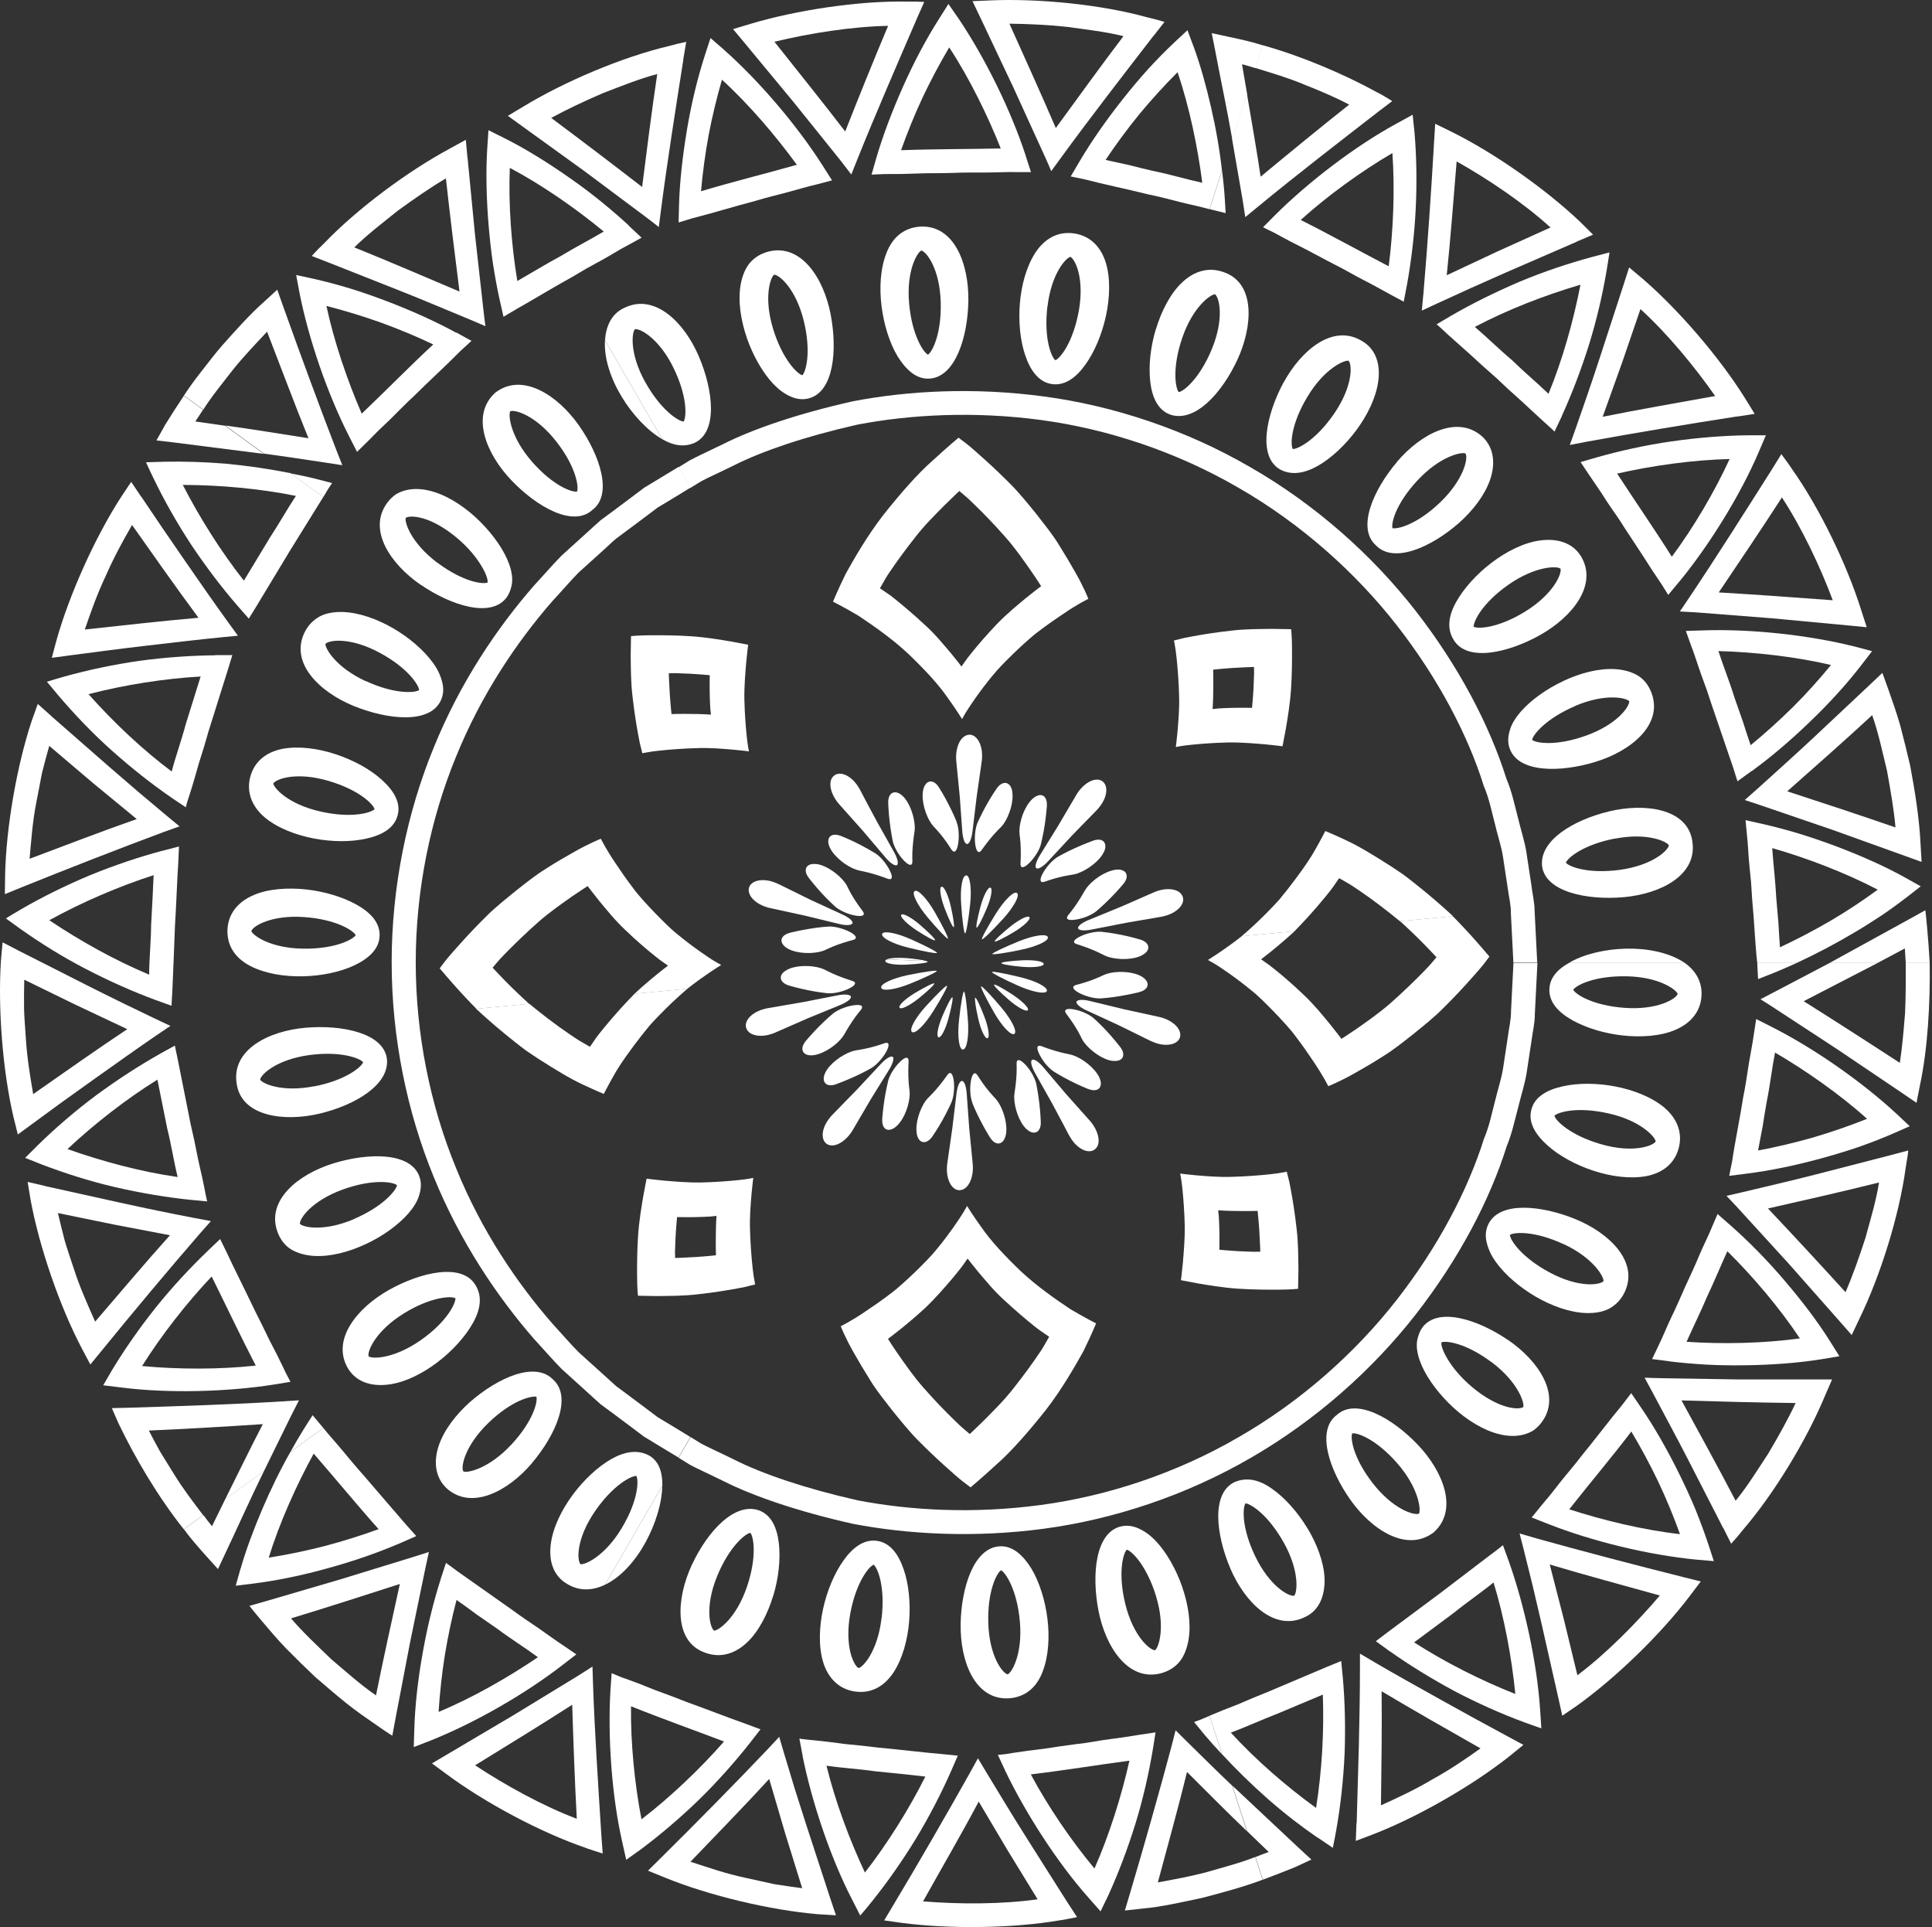<?xml version="1.0" encoding="UTF-8"?> <svg xmlns="http://www.w3.org/2000/svg" width="377" height="376" viewBox="0 0 377 376" fill="none"><rect x="0" y="0" width="377" height="376" fill="#333333" stroke="none"/> <path d="M350.814 187.771H342.909C342.909 187.771 342.909 188.004 342.909 188.111L343.058 191.019L346.224 189.766C347.69 189.172 349.262 188.471 350.814 187.771Z" fill="white"></path> <path d="M340.805 228.974L337.427 229.398L338 226.554C338.553 222.754 339.467 218.508 340.147 214.136C340.593 211.949 340.911 209.784 341.23 207.682C341.57 205.581 341.995 203.586 342.25 201.675L342.696 198.809L345.714 200.338C353.916 204.477 363.223 210.951 370.129 217.341L372.657 219.718L369.47 221.119C367.324 222.053 365.05 222.945 362.67 223.773C360.248 224.601 357.762 225.344 355.276 226.023C350.282 227.382 345.374 228.4 340.784 228.974H340.805ZM343.058 224.452C346.5 223.815 350.176 222.945 353.831 221.905C357.422 220.843 360.992 219.612 364.328 218.275C359.079 213.541 352.365 208.85 346.372 205.347C345.777 208.362 345.416 211.652 344.758 214.9C344.46 216.534 344.205 218.169 343.95 219.782C343.631 221.374 343.334 222.945 343.058 224.452Z" fill="white"></path> <path d="M325.74 265.57L322.383 265.145L323.636 262.513C324.486 260.794 325.23 258.883 326.144 256.973C327.079 255.062 327.95 253.046 328.842 251.029C329.777 249.012 330.712 247.017 331.52 245.064C332.327 243.111 333.305 241.286 334.006 239.524L335.153 236.849L337.703 239.078C341.145 242.113 344.758 245.765 348.073 249.649C351.409 253.534 354.638 257.737 357.082 261.643L358.931 264.593L355.488 265.166C350.92 265.909 345.65 266.292 340.529 266.355C337.958 266.398 335.408 266.355 332.943 266.228C330.436 266.079 328.014 265.867 325.74 265.591V265.57ZM329.076 261.77C336.067 262.258 344.141 262.089 351.217 261.112C347.286 255.19 342.038 249.012 337.066 244.109C335.791 246.89 334.537 249.968 333.113 252.961C331.817 256.017 330.351 258.989 329.097 261.791L329.076 261.77Z" fill="white"></path> <path d="M302.026 297.284L298.881 296.052L300.709 293.802C301.325 293.059 301.962 292.316 302.6 291.531C303.237 290.724 303.875 289.918 304.534 289.069C305.851 287.413 307.317 285.757 308.656 283.974C311.482 280.535 314.074 277.054 316.539 274.103L318.303 271.789L320.215 274.591C322.829 278.412 325.315 282.785 327.61 287.413C328.757 289.727 329.841 292.083 330.818 294.418C331.753 296.732 332.603 299.024 333.347 301.253L334.431 304.565L330.967 304.268C321.575 303.355 310.547 300.659 302.026 297.284ZM306.233 294.46C312.821 296.604 320.768 298.515 327.822 299.3C326.611 295.925 325.166 292.423 323.573 289.047C321.936 285.63 320.13 282.297 318.324 279.283C314.627 284.165 309.995 289.642 306.212 294.46H306.233Z" fill="white"></path> <path d="M271.194 322.162L268.474 320.188L270.79 318.426C273.85 316.155 277.356 313.544 280.926 310.89C284.475 308.195 287.938 305.541 290.977 303.227C290.977 303.227 291.572 302.803 292.145 302.357C292.719 301.911 293.272 301.444 293.272 301.444L294.44 304.65C297.458 313.162 299.944 324.391 300.539 333.689L300.772 337.191L299.136 336.618C298.308 336.321 297.479 336.024 297.479 336.024C293.038 334.389 288.321 332.288 283.795 329.91C279.226 327.448 274.87 324.752 271.194 322.141V322.162ZM275.954 320.422C281.882 324.243 288.958 327.83 295.694 330.483C294.972 323.266 293.527 315.539 291.444 308.725C289.086 310.657 286.323 312.525 283.731 314.627C281.054 316.601 278.397 318.596 275.933 320.422H275.954Z" fill="white"></path> <path d="M257.149 358.546C253.94 356.339 250.646 353.813 247.459 351.011C244.251 348.187 241.191 345.194 238.471 342.244L236.027 334.729C237.748 333.986 239.597 333.264 241.531 332.521C243.422 331.694 245.398 330.866 247.395 330.08C251.496 328.34 255.512 326.641 259.018 325.155L261.717 324.052L262.036 327.384C262.44 331.906 262.567 337.022 262.376 342.201C262.142 347.296 261.568 352.433 260.74 357.082C260.74 357.082 260.591 357.952 260.421 358.801L260.081 360.499L257.17 358.525L257.149 358.546ZM240.192 338.041C244.994 343.284 250.923 348.463 256.809 352.709C257.956 345.598 258.402 337.637 258.126 330.611C255.3 331.8 252.24 333.095 249.18 334.368C246.078 335.557 243.061 336.958 240.192 338.019V338.041Z" fill="white"></path> <path d="M373.975 215.154L374.655 211.694C376.163 204.647 376.673 195.731 376.546 187.771H371.871C371.892 190.976 371.892 194.351 371.743 197.684C371.467 201.017 371.191 204.328 370.724 207.364C364.646 203.394 357.868 199.043 351.961 195.328C356.593 192.929 361.672 190.297 366.58 187.771H357.209C353.469 189.724 349.793 191.677 346.457 193.417L343.525 194.946C343.525 194.946 344.247 195.392 344.949 195.837C345.65 196.283 346.33 196.729 346.33 196.729C350.133 199.213 354.383 201.993 358.654 204.795C362.946 207.682 367.239 210.59 371.085 213.18L373.975 215.154Z" fill="white"></path> <path d="M359.037 257.843C355.956 254.362 352.535 250.477 349.114 246.614C345.671 242.856 342.25 239.078 339.169 235.724C339.169 235.724 338.617 235.108 338.043 234.514C337.469 233.92 336.896 233.304 336.896 233.304L340.125 232.561C344.439 231.521 349.496 230.375 354.426 229.101C359.462 227.806 364.498 226.511 369.002 225.344L372.36 224.452C372.36 224.452 372.296 225.344 372.126 226.193L371.85 227.933C370.596 237.167 366.92 248.906 362.84 257.27L361.332 260.454L359.016 257.822L359.037 257.843ZM360.12 252.111C361.523 248.864 362.798 245.234 363.988 241.583C365.008 237.868 366.113 234.195 366.665 230.693C359.738 232.434 351.706 234.238 344.991 235.766C349.772 240.818 355.276 246.762 360.12 252.09V252.111Z" fill="white"></path> <path d="M336.237 298.09C334.112 293.951 331.753 289.323 329.373 284.696C327.057 280.174 324.55 275.611 322.489 271.683L320.916 268.775C320.916 268.775 321.745 268.796 322.595 268.839C323.424 268.839 324.252 268.881 324.252 268.881C328.778 268.945 333.878 269.03 338.978 269.115C344.163 269.115 349.347 269.115 354.001 269.115H357.507L356.104 272.341C352.535 280.939 346.16 291.446 340.083 298.494L338.978 299.852C338.404 300.51 337.809 301.168 337.809 301.168L336.258 298.069L336.237 298.09ZM338.68 292.784C340.933 290.045 342.951 286.776 345.055 283.571C347.01 280.259 348.901 276.905 350.388 273.721C343.185 273.636 335.047 273.424 328.12 273.212C331.435 279.283 335.387 286.458 338.68 292.784Z" fill="white"></path> <path d="M304.108 331.354C303.088 326.811 301.941 321.759 300.794 316.707C300.22 314.223 299.625 311.761 299.072 309.341C298.478 306.942 297.904 304.607 297.351 302.4L296.523 299.173L299.731 300.107C308.294 302.506 319.408 305.414 328.481 307.685L331.881 308.534L329.756 311.336C324.146 318.766 315.328 327.321 307.763 332.734L304.852 334.729L304.108 331.333V331.354ZM307.806 326.832C313.458 322.587 319.323 316.643 323.891 311.273C316.815 309.298 309.187 307.261 302.409 305.223C303.28 308.662 304.236 312.313 305.171 315.964C306.063 319.658 306.956 323.351 307.806 326.832Z" fill="white"></path> <path d="M264.734 355.659C264.862 351.01 265.011 345.831 265.159 340.651C265.266 335.472 265.372 330.505 265.372 325.941V322.608L268.241 324.306C272.172 326.599 276.528 329.04 281.032 331.545C283.306 332.797 285.58 334.071 287.789 335.281C289.999 336.491 292.167 337.658 294.207 338.762L297.266 340.418L294.525 342.647C287.237 348.421 276.57 354.534 267.879 357.888L264.564 359.141L264.692 355.659H264.734ZM269.452 352.22C272.66 350.756 276.166 349.142 279.46 347.168C282.838 345.321 286.026 343.156 288.894 341.097C282.583 337.51 275.635 333.561 269.6 329.953C269.685 337.022 269.558 344.961 269.473 352.242L269.452 352.22Z" fill="white"></path> <path d="M246.418 366.719C248.607 365.891 250.732 365.084 252.686 364.278L255.895 362.792L253.345 360.436C249.372 356.699 244.867 352.496 240.468 348.357L243.358 357.251C244.782 358.631 246.206 359.99 247.565 361.306C246.737 361.624 245.844 361.943 244.994 362.282L246.439 366.719H246.418Z" fill="white"></path> <path d="M238.471 342.265L236.027 334.75C236.027 334.75 235.815 334.835 235.708 334.878C235.708 334.878 235.05 335.175 234.37 335.451C233.69 335.705 233.01 335.96 233.01 335.96L235.177 338.592C236.176 339.781 237.323 341.034 238.471 342.265Z" fill="white"></path> <path d="M196.164 345.47L194.719 342.371L196.164 342.222C196.887 342.116 197.609 341.989 197.609 341.989C199.5 341.692 201.54 341.416 203.644 341.182C205.748 340.864 207.915 340.524 210.125 340.248C212.335 340.036 214.481 339.548 216.606 339.293C218.709 339.038 220.728 338.699 222.619 338.401L225.488 337.977L224.957 341.31C224.213 345.767 223.087 350.862 221.578 355.744C220.069 360.627 218.221 365.488 216.266 369.776L214.757 372.896L212.441 370.264C206.236 363.301 200.032 353.558 196.143 345.449L196.164 345.47ZM201.158 346.192C204.515 352.454 208.956 358.992 213.567 364.532C216.457 358.016 218.879 350.268 220.388 343.496C214.311 344.303 207.235 345.449 201.158 346.171V346.192Z" fill="white"></path> <path d="M156.62 342.52L155.983 339.187C155.983 339.187 156.705 339.314 157.428 339.378C158.15 339.442 158.873 339.526 158.873 339.526C160.785 339.696 162.804 339.972 164.907 340.248C167.032 340.439 169.221 340.673 171.409 340.949C175.829 341.352 180.164 341.904 183.989 342.222L186.9 342.52L185.561 345.597C183.734 349.737 181.375 354.343 178.698 358.759C176.042 363.11 173.046 367.356 170.092 371.028C170.092 371.028 169.54 371.707 168.987 372.387C168.435 373.045 167.861 373.703 167.861 373.703L166.267 370.582C161.975 362.282 158.363 351.35 156.599 342.52H156.62ZM161.274 344.472C162.974 351.393 165.693 358.759 168.775 365.318C173.194 359.65 177.444 352.836 180.568 346.595C177.529 346.234 174.214 345.916 170.899 345.576C167.606 345.109 164.27 344.918 161.252 344.472H161.274Z" fill="white"></path> <path d="M119.116 329.825L119.35 326.429C119.35 326.429 120.03 326.705 120.689 326.981C121.347 327.278 122.048 327.49 122.048 327.49C123.855 328.127 125.767 328.87 127.722 329.677C129.719 330.42 131.78 331.163 133.842 331.991C138.006 333.498 142.065 335.09 145.677 336.364L148.397 337.382L146.336 340.036C143.531 343.581 140.11 347.487 136.434 351.074C132.779 354.619 128.806 357.994 125.023 360.818L122.197 362.834L121.432 359.417C119.35 350.331 118.585 338.826 119.116 329.825ZM123.132 332.882C123.047 339.972 123.812 347.848 125.172 354.938C130.845 350.586 136.689 345.003 141.279 339.76C135.563 337.574 128.806 335.175 123.132 332.882Z" fill="white"></path> <path d="M85.968 308.131L87.03 304.904L89.368 306.624C92.491 308.832 96.061 311.336 99.695 313.905C101.48 315.221 103.307 316.452 105.071 317.641C106.813 318.851 108.47 320.082 110.064 321.122L112.465 322.757L109.788 324.816C102.542 330.441 92.704 336.109 83.971 339.59L80.741 340.843L80.847 337.361C80.975 332.734 81.569 327.533 82.483 322.46C83.376 317.407 84.587 312.483 85.989 308.11L85.968 308.131ZM89.091 312.122C88.199 315.518 87.413 319.191 86.797 322.948C86.202 326.663 85.819 330.399 85.585 333.986C92.13 331.269 99.227 327.215 104.964 323.309C102.5 321.483 99.673 319.742 97.017 317.747C95.657 316.792 94.276 315.858 92.938 314.924C91.641 313.947 90.345 313.013 89.091 312.143V312.122Z" fill="white"></path> <path d="M46.955 306.029C47.996 302.357 49.526 298.324 51.162 294.46C52.82 290.576 54.668 286.776 56.687 283.231L63.083 278.582C64.252 280.047 65.612 281.512 66.929 283.104C68.246 284.696 69.606 286.33 71.051 287.944C73.962 291.319 76.788 294.63 79.296 297.517L81.23 299.682L78.127 301.041C73.877 302.867 69.096 304.544 64.145 305.902C59.173 307.303 54.052 308.364 49.462 308.938L45.999 309.362L46.934 306.029H46.955ZM61.213 283.592C57.877 289.663 54.52 297.114 52.437 303.885C55.986 303.334 59.662 302.569 63.317 301.635C66.993 300.659 70.584 299.534 73.877 298.324C69.798 293.76 65.229 288.22 61.213 283.592Z" fill="white"></path> <path d="M219.517 372.726L223.023 372.344C226.614 372.026 230.545 371.113 234.582 370.264C238.577 369.224 242.657 368.12 246.397 366.719L244.952 362.282C241.956 363.471 238.683 364.299 235.475 365.233C232.245 366.103 228.973 366.676 225.934 367.25C227.825 360.16 229.95 352.603 231.629 345.704C235.241 349.291 239.363 353.473 243.316 357.251L240.426 348.357C237.387 345.491 234.412 342.498 231.756 339.909L229.398 337.573L228.569 340.821C226.274 349.418 223.151 360.478 220.494 369.394L219.496 372.747L219.517 372.726Z" fill="white"></path> <path d="M174.321 371.665C179.102 363.705 184.86 353.728 189.216 345.958L190.831 343.029L192.531 345.873C194.868 349.716 197.503 354.11 200.223 358.398C203.007 362.792 205.769 367.186 208.276 371.113L210.167 374.021C210.167 374.021 209.296 374.191 208.425 374.361C207.554 374.552 206.683 374.658 206.683 374.658C197.503 376.229 185.243 376.356 176.021 375.146L172.536 374.658L174.321 371.665ZM180.1 370.943C187.134 371.516 195.463 371.537 202.475 370.54C200.605 367.483 198.608 364.235 196.632 361.009C194.698 357.761 192.786 354.513 190.98 351.477C187.644 357.761 183.691 364.554 180.122 370.943H180.1Z" fill="white"></path> <path d="M128.954 362.473C135.584 355.935 143.637 347.741 149.778 341.288L152.052 338.847L152.987 342.031C153.646 344.197 154.347 346.51 155.048 348.867C155.792 351.223 156.578 353.643 157.343 356.063C158.958 360.987 160.573 365.933 162.018 370.37L163.123 373.66L159.595 373.448C150.309 372.663 138.346 369.818 129.719 366.294L126.447 364.957L128.933 362.495L128.954 362.473ZM134.734 363.216C138.091 364.299 141.725 365.573 145.507 366.358C147.377 366.761 149.268 367.186 151.096 367.589C152.966 367.886 154.793 368.141 156.535 368.375C155.473 364.957 154.347 361.327 153.221 357.697C152.158 354.067 151.096 350.459 150.097 347.062C145.295 352.305 139.791 357.931 134.734 363.216Z" fill="white"></path> <path d="M87.306 342.244C91.301 339.887 95.764 337.234 100.226 334.602C104.561 331.948 108.917 329.295 112.784 326.939L115.61 325.134L115.716 328.446C116.014 337.446 116.757 348.739 117.352 358.143L117.607 361.603L115.929 361.072C115.079 360.818 114.271 360.499 114.271 360.499C105.453 357.485 94.595 351.669 87.136 346.128L84.289 344.027L87.306 342.244ZM92.725 344.409C98.611 348.293 105.92 352.327 112.55 354.831C112.168 347.678 111.87 339.548 111.658 332.585C105.729 336.406 98.951 340.545 92.725 344.388V344.409Z" fill="white"></path> <path d="M52.034 312.334C56.496 311.018 61.489 309.574 66.462 308.11C71.328 306.603 76.194 305.117 80.549 303.779L83.694 302.782L82.993 306.008C82.079 310.445 81.059 315.412 80.018 320.422C79.041 325.516 78.063 330.611 77.192 335.196L76.555 338.614C76.555 338.614 75.79 338.168 75.067 337.658C74.345 337.17 73.622 336.661 73.622 336.661C71.71 335.345 69.628 333.922 67.609 332.309C65.59 330.675 63.55 328.934 61.511 327.172C59.556 325.325 57.643 323.436 55.816 321.589C54.01 319.721 52.416 317.789 50.907 316.028L49.781 314.669C49.208 314.011 48.676 313.289 48.676 313.289L52.034 312.334ZM56.793 315.73C59.067 318.426 61.893 321.037 64.655 323.712C67.588 326.196 70.456 328.764 73.367 330.759C74.77 323.754 76.555 315.73 78.021 309.023C71.455 311.124 63.635 313.671 56.793 315.73Z" fill="white"></path> <path d="M35.884 298.345C37.266 300.234 38.774 301.932 40.177 303.503L42.535 306.114L44.023 302.93C46.403 297.92 48.846 292.401 51.523 286.967L43.959 292.465C43.066 294.269 42.195 296.031 41.367 297.751C40.793 297.071 40.24 296.307 39.688 295.585L35.906 298.324L35.884 298.345Z" fill="white"></path> <path d="M56.687 283.231L63.083 278.582C63.083 278.582 62.934 278.412 62.87 278.327L61.001 276.098L59.194 278.943C58.366 280.28 57.516 281.745 56.687 283.231Z" fill="white"></path> <path d="M40.517 244.045L42.96 241.731L44.235 244.342C45.85 247.802 47.826 251.687 49.739 255.699C50.759 257.673 51.694 259.647 52.629 261.558C53.627 263.426 54.541 265.251 55.37 266.992C55.37 266.992 55.667 267.671 56.007 268.308C56.347 268.945 56.687 269.582 56.687 269.582L53.33 270.134C44.384 271.535 32.867 271.874 23.624 270.685L20.139 270.261L21.881 267.268C24.325 263.213 27.3 258.968 30.487 254.977C33.717 250.965 37.244 247.187 40.517 244.066V244.045ZM41.303 249.033C36.501 254.107 31.528 260.433 27.725 266.504C34.928 267.183 42.833 267.183 49.909 266.419C47.083 260.984 44.023 254.51 41.303 249.033Z" fill="white"></path> <path d="M31.188 205.602L34.121 203.989L34.716 206.833C35.459 210.569 36.309 214.857 37.181 219.209C37.691 221.374 38.137 223.518 38.541 225.598C38.965 227.678 39.475 229.653 39.837 231.542L40.113 232.964C40.24 233.686 40.432 234.386 40.432 234.386L37.074 234.068C32.569 233.601 27.534 232.773 22.476 231.606C17.44 230.438 12.574 228.867 8.176 227.19L4.904 225.895L7.39 223.412C10.768 220.1 14.678 216.725 18.779 213.668C22.965 210.59 27.279 207.809 31.21 205.602H31.188ZM30.721 210.633C24.729 214.348 18.46 219.209 13.169 224.176C20.033 226.617 27.597 228.612 34.673 229.631C33.929 226.681 33.441 223.369 32.633 220.164C31.975 216.916 31.337 213.647 30.721 210.654V210.633Z" fill="white"></path> <path d="M31.677 165.991L34.928 165.142L34.801 168.05C34.546 171.871 34.418 176.223 34.142 180.66C33.972 185.117 33.802 189.469 33.632 193.29C33.632 193.29 33.59 194.012 33.547 194.755C33.483 195.476 33.483 196.219 33.483 196.219L30.296 195.073C26.046 193.502 21.372 191.443 16.761 189.044C12.149 186.667 7.836 183.95 3.99 181.233L1.143 179.174C1.143 179.174 1.886 178.728 2.609 178.282C3.374 177.836 4.117 177.39 4.117 177.39C8.197 175.013 12.872 172.72 17.568 170.746C22.349 168.793 27.236 167.159 31.613 165.991H31.677ZM29.956 170.746C23.284 172.89 15.932 176.032 9.621 179.534C15.655 183.589 22.498 187.389 29.106 190.148C29.106 187.091 29.467 183.78 29.488 180.447C29.68 177.136 29.85 173.803 29.977 170.746H29.956Z" fill="white"></path> <path d="M41.983 127.803H45.34L44.49 130.584C43.343 134.235 42.047 138.374 40.708 142.62C40.113 144.764 39.475 146.865 38.817 148.882C38.222 150.92 37.691 152.894 37.096 154.719C37.096 154.719 36.883 155.42 36.649 156.099C36.416 156.779 36.267 157.5 36.267 157.5L33.441 155.611C29.722 153.042 25.706 149.901 21.839 146.441C17.951 142.981 14.466 139.287 11.406 135.7L9.153 133.004C9.153 133.004 9.982 132.749 10.811 132.494C11.661 132.261 12.511 132.006 12.511 132.006C17.058 130.732 22.137 129.65 27.172 128.928C32.336 128.228 37.436 127.888 41.962 127.845L41.983 127.803ZM39.157 131.985C32.123 132.367 24.261 133.619 17.27 135.424C22.094 140.858 27.789 146.25 33.505 150.516C34.27 147.566 35.417 144.424 36.267 141.219C37.266 138.056 38.243 134.872 39.157 131.964V131.985Z" fill="white"></path> <path d="M31.975 90.082C35.863 89.997 40.049 90.124 44.256 90.485C48.506 90.888 52.756 91.525 56.687 92.311L63.083 96.959C61.107 100.144 58.876 103.731 56.602 107.403C54.307 111.203 52.055 114.939 50.079 118.208L48.549 120.692L46.339 118.166C43.364 114.748 40.262 110.672 37.372 106.363C34.567 102.096 32.017 97.596 29.977 93.351C29.977 93.351 29.595 92.565 29.212 91.759C28.851 90.973 28.49 90.188 28.49 90.188L31.996 90.082H31.975ZM57.749 96.747C50.758 95.325 42.939 94.624 35.672 94.603C38.965 101.035 43.215 107.743 47.592 113.283C49.165 110.672 50.886 107.828 52.607 104.983C54.435 102.203 56.05 99.294 57.749 96.747Z" fill="white"></path> <path d="M21.818 274.697C21.818 274.697 22.179 275.504 22.519 276.311C22.859 277.117 23.241 277.924 23.241 277.924C26.344 284.398 30.891 292.125 35.863 298.345L39.645 295.607C37.712 293.059 35.651 290.363 33.908 287.519C33.016 286.097 32.145 284.674 31.295 283.295C30.487 281.872 29.743 280.45 29.042 279.092C36.203 278.773 44.32 278.306 51.29 277.839C48.867 282.467 46.445 287.498 43.938 292.507L51.502 287.009C53.351 283.252 55.157 279.537 56.815 276.183L58.344 273.19L55.029 273.403C46.02 273.976 34.694 274.337 25.281 274.634L21.818 274.719V274.697Z" fill="white"></path> <path d="M8.792 231.393C13.339 232.391 18.397 233.516 23.475 234.641C28.49 235.745 33.441 236.764 37.882 237.613L41.154 238.228L38.944 240.733C33.101 247.462 25.727 256.272 19.841 263.51L17.632 266.206L15.974 263.086C11.639 254.85 7.645 243.217 5.966 234.068L5.392 230.587L8.792 231.372V231.393ZM11.3 236.658C11.703 238.377 12.149 240.16 12.617 241.986C13.148 243.79 13.764 245.616 14.381 247.441C15.549 251.114 17.143 254.616 18.567 257.843C23.326 252.302 28.426 246.252 33.165 240.988C29.68 240.33 25.983 239.608 22.264 238.908C18.545 238.144 14.806 237.379 11.3 236.658Z" fill="white"></path> <path d="M3.607 185.457C7.751 187.558 12.405 189.893 17.015 192.25C21.605 194.564 26.131 196.771 30.232 198.724L33.25 200.146L30.487 202.014C26.726 204.583 22.689 207.47 18.46 210.463C16.357 211.97 14.232 213.498 12.171 214.963C10.131 216.449 8.155 217.914 6.285 219.272L3.48 221.331L2.63 217.914C0.505 208.85 -0.43 196.623 0.186 187.346L0.505 183.844L3.586 185.436L3.607 185.457ZM4.734 191.167C4.691 192.929 4.67 194.776 4.691 196.644C4.734 198.533 4.904 200.444 5.031 202.354C5.244 206.196 5.881 209.996 6.476 213.456C12.447 209.274 18.928 204.71 24.835 200.783C21.627 199.276 18.205 197.663 14.806 196.049C11.384 194.394 7.963 192.717 4.755 191.146L4.734 191.167Z" fill="white"></path> <path d="M9.94 139.648C13.446 142.705 17.355 146.122 21.244 149.54C23.178 151.196 25.09 152.873 26.981 154.486C28.872 156.078 30.721 157.628 32.463 159.092L35.035 161.215L31.89 162.34C23.56 165.439 12.829 169.621 4.181 173.124L0.951 174.44L0.994 170.916C1.164 161.619 3.246 149.519 6.179 140.667L7.369 137.334L9.961 139.648H9.94ZM9.621 145.486C9.132 147.184 8.665 148.967 8.197 150.792C7.836 152.639 7.475 154.529 7.114 156.418C6.349 160.196 6.094 164.038 5.775 167.541C12.638 164.972 19.99 162.128 26.684 159.793C23.943 157.543 21.032 155.144 18.12 152.745C15.231 150.283 12.319 147.821 9.6 145.507L9.621 145.486Z" fill="white"></path> <path d="M27.555 96.874C28.851 98.806 30.232 100.823 31.635 102.924C33.08 105.005 34.546 107.149 36.012 109.293C38.944 113.538 41.792 117.635 44.469 121.329L46.424 124.024L43.109 124.343C38.583 124.789 33.632 125.383 28.49 125.977C23.326 126.572 18.184 127.272 13.573 127.867L10.11 128.334L11.023 124.916C13.531 115.958 18.588 104.75 23.645 96.938L25.6 94.009L27.534 96.896L27.555 96.874ZM25.77 102.415C24.006 105.472 22.158 108.847 20.628 112.371C18.97 115.852 17.695 119.482 16.548 122.815C23.794 122.029 31.698 121.138 38.732 120.522C34.525 114.854 29.935 108.337 25.749 102.394L25.77 102.415Z" fill="white"></path> <path d="M35.885 77.197C34.588 79.15 33.356 81.039 32.251 82.843L30.53 85.921L33.972 86.325C39.391 87.004 45.489 87.789 51.481 88.553L43.916 83.055C41.94 82.779 40.007 82.504 38.116 82.228C38.604 81.485 39.136 80.699 39.624 79.935L35.842 77.197H35.885Z" fill="white"></path> <path d="M56.687 92.332L63.083 96.981C63.083 96.981 63.21 96.79 63.253 96.705C63.253 96.705 63.635 96.089 63.997 95.452C64.4 94.837 64.804 94.242 64.804 94.242L61.511 93.393C60.002 93.011 58.344 92.671 56.687 92.353V92.332Z" fill="white"></path> <path d="M89.028 64.864L92.003 66.498L89.856 68.472C87.158 71.21 83.928 74.14 80.783 77.26C79.147 78.746 77.638 80.36 76.109 81.846C75.344 82.588 74.579 83.289 73.835 84.011C73.112 84.733 72.432 85.433 71.752 86.112L69.67 88.15L68.14 85.157C63.975 77.006 60.236 66.286 58.429 57.052L57.792 53.655L61.213 54.398C63.487 54.908 65.867 55.545 68.268 56.266C70.69 57.009 73.155 57.88 75.556 58.792C80.379 60.639 84.969 62.698 89.007 64.906L89.028 64.864ZM84.544 67.198C81.378 65.691 77.893 64.227 74.324 62.932C70.796 61.679 67.184 60.576 63.699 59.684C65.165 66.604 67.821 74.352 70.584 80.699C75.025 76.496 80.04 71.359 84.544 67.198Z" fill="white"></path> <path d="M122.728 44.061L125.193 46.374L122.643 47.775C120.943 48.646 119.222 49.771 117.352 50.79C116.417 51.299 115.483 51.809 114.526 52.339C113.591 52.891 112.635 53.443 111.679 54.016C107.79 56.16 104.072 58.453 100.736 60.321L98.25 61.807L97.506 58.517C97.017 56.288 96.571 53.889 96.189 51.405C95.827 48.964 95.551 46.438 95.339 43.87C94.914 38.754 94.786 33.489 95.084 28.883L95.317 25.402L98.42 26.951C102.542 29.01 107.068 31.834 111.233 34.763C115.419 37.671 119.392 40.94 122.75 44.039L122.728 44.061ZM117.799 45.164C112.423 40.707 105.772 36.079 99.482 32.746C99.185 39.858 99.801 47.903 100.948 54.823C103.604 53.295 106.431 51.575 109.363 49.983C112.21 48.264 115.164 46.735 117.799 45.186V45.164Z" fill="white"></path> <path d="M160.551 32.343L162.358 35.188L159.553 35.931C157.683 36.376 155.728 36.928 153.688 37.501C151.648 38.053 149.502 38.541 147.377 39.2C143.085 40.325 138.92 41.62 135.202 42.553L132.418 43.403L132.503 40.006C132.63 35.379 133.204 30.411 134.054 25.296C134.904 20.18 136.137 15.149 137.56 10.733L138.644 7.422L141.257 9.693C148.312 15.956 155.643 24.616 160.551 32.343ZM155.494 32.152C151.436 26.569 146.123 20.328 140.875 15.552C139.876 19.012 138.984 22.685 138.283 26.336C137.603 30.05 137.093 33.808 136.795 37.31C142.66 35.548 149.608 33.808 155.494 32.152Z" fill="white"></path> <path d="M200.138 30.369L201.179 33.574H198.268C196.356 33.532 194.294 33.659 192.17 33.659C190.045 33.659 187.835 33.638 185.625 33.744C183.394 33.829 181.184 33.744 179.059 33.85C176.934 33.935 174.894 33.977 172.961 33.956C172.961 33.956 172.238 33.956 171.516 33.999C170.793 34.041 170.071 34.062 170.071 34.062L171.006 30.793C172.302 26.378 174.087 21.687 176.19 16.953C178.294 12.198 180.716 7.655 183.203 3.728L185.072 0.778L187.049 3.622C192.318 11.455 197.291 21.623 200.138 30.326V30.369ZM195.272 28.947C192.722 22.515 189.11 15.149 185.221 9.247C183.394 12.347 181.609 15.679 180.015 19.055C178.422 22.472 176.998 25.996 175.829 29.308C181.949 29.074 189.131 29.095 195.272 28.968V28.947Z" fill="white"></path> <path d="M232.925 9.12C234.242 12.708 235.39 16.868 236.325 20.965C237.281 25.083 238.003 29.244 238.45 33.298L236.006 40.813C234.2 40.303 232.245 39.921 230.248 39.412C228.25 38.902 226.189 38.35 224.064 37.926C219.751 36.843 215.48 35.994 211.782 35.018L208.935 34.423L210.656 31.494C213.015 27.503 215.883 23.406 219.092 19.352C220.686 17.335 222.364 15.34 224.064 13.451C225.764 11.604 227.464 9.863 229.164 8.271L231.714 5.894L232.925 9.141V9.12ZM234.604 35.654C233.732 28.777 232.075 20.774 229.78 14.087C227.23 16.635 224.702 19.416 222.322 22.281C219.921 25.232 217.69 28.267 215.735 31.197C217.222 31.515 218.795 31.876 220.367 32.216C221.939 32.619 223.554 33.022 225.169 33.383C228.42 34.041 231.608 35.018 234.604 35.654Z" fill="white"></path> <path d="M54.073 56.542L51.481 58.92C48.782 61.297 46.105 64.312 43.364 67.39C42.004 68.939 40.75 70.616 39.475 72.23C38.2 73.864 36.968 75.499 35.884 77.176L39.667 79.914C41.388 77.197 43.555 74.607 45.595 71.954C47.699 69.364 49.994 66.965 52.118 64.715C54.775 71.55 57.516 78.938 60.193 85.497C55.136 84.711 49.377 83.756 43.959 83.013L51.523 88.511C55.667 89.042 59.832 89.721 63.508 90.252L66.801 90.761L65.569 87.641C62.36 79.341 58.387 68.557 55.263 59.79L54.095 56.5L54.073 56.542Z" fill="white"></path> <path d="M91.238 30.793C91.684 35.421 92.194 40.558 92.683 45.716C93.256 50.79 93.809 55.842 94.319 60.342C94.319 60.342 94.425 61.17 94.51 61.977C94.616 62.804 94.722 63.632 94.722 63.632L91.684 62.337C87.583 60.66 82.802 58.602 78.063 56.733C73.24 54.823 68.395 52.913 64.06 51.193L60.831 49.941C60.831 49.941 61.425 49.304 62.042 48.646L63.295 47.415C69.734 40.707 79.615 33.362 87.817 28.968L90.898 27.27L91.216 30.751L91.238 30.793ZM87.009 34.805C83.971 36.589 80.805 38.796 77.702 41.046C74.706 43.445 71.646 45.78 69.139 48.264C75.769 50.938 83.312 54.186 89.665 56.882C88.794 50.004 87.795 41.938 87.009 34.784V34.805Z" fill="white"></path> <path d="M133.353 11.582C131.887 20.922 130.123 32.088 128.976 41.025L128.551 44.294C128.551 44.294 127.892 43.785 127.233 43.254C126.574 42.744 125.916 42.256 125.916 42.256C122.282 39.539 118.202 36.504 114.123 33.447C109.937 30.411 105.729 27.376 101.947 24.659L99.1 22.599L102.117 20.795C110.064 15.955 121.39 11.137 130.484 8.993C130.484 8.993 131.334 8.759 132.184 8.547C133.055 8.356 133.905 8.165 133.905 8.165L133.332 11.582H133.353ZM128.253 14.448C124.832 15.34 121.262 16.783 117.671 18.163C114.144 19.67 110.659 21.326 107.557 23.003C113.358 27.333 119.796 32.216 125.3 36.482C126.171 29.626 127.191 21.496 128.253 14.427V14.448Z" fill="white"></path> <path d="M178.953 3.537C175.213 12.219 170.708 22.557 167.351 30.963L166.118 34.041L164.079 31.388C161.252 27.864 158.065 23.916 154.878 19.946C151.584 15.955 148.269 11.965 145.295 8.377L143.042 5.681L146.421 4.662C155.345 1.988 167.521 0.141 176.828 0.311C176.828 0.311 177.699 0.311 178.592 0.311C179.463 0.353 180.355 0.374 180.355 0.374L178.953 3.537ZM173.301 5.044C166.246 5.172 157.98 6.488 151.117 8.144C155.664 13.896 160.658 20.074 164.929 25.656C167.478 19.182 170.517 11.625 173.301 5.044Z" fill="white"></path> <path d="M225.084 6.997C219.304 14.47 212.377 23.427 207.086 30.709L205.131 33.383C205.131 33.383 204.813 32.619 204.473 31.834C204.133 31.069 203.793 30.326 203.793 30.326C201.923 26.208 199.819 21.581 197.694 16.953C195.484 12.283 193.275 7.592 191.277 3.389L189.769 0.226L193.296 0.077C202.582 -0.326 214.821 0.863 223.809 3.367C223.809 3.367 224.659 3.58 225.53 3.792C226.38 4.004 227.23 4.28 227.23 4.28L225.084 7.019V6.997ZM219.241 7.061C215.798 6.191 211.974 5.766 208.17 5.235C204.345 4.832 200.499 4.662 196.972 4.62C199.968 11.264 203.262 18.566 206.024 24.977C210.104 19.394 214.906 12.729 219.219 7.061H219.241Z" fill="white"></path> <path d="M246.418 8.844C244.187 8.122 241.955 7.655 239.894 7.21L236.452 6.467L237.132 9.906C238.152 15.361 239.427 21.241 240.468 27.227L243.358 18.333C243.018 16.359 242.678 14.427 242.359 12.538C243.23 12.729 244.123 13.047 244.994 13.302L246.439 8.865L246.418 8.844Z" fill="white"></path> <path d="M238.471 33.277L236.027 40.792C236.027 40.792 236.24 40.855 236.346 40.877L239.172 41.577L238.96 38.202C238.853 36.631 238.662 34.933 238.471 33.256V33.277Z" fill="white"></path> <path d="M274.552 55.545L273.914 58.856L271.343 57.476C269.664 56.564 267.879 55.545 265.988 54.59C264.097 53.634 262.227 52.467 260.23 51.511C258.275 50.471 256.32 49.452 254.45 48.455C252.559 47.521 250.732 46.566 249.053 45.632C249.053 45.632 248.415 45.271 247.757 44.973C247.098 44.655 246.461 44.337 246.461 44.337L248.862 41.917C255.279 35.527 264.416 28.501 272.597 24.064L275.656 22.387L276.018 25.826C276.421 30.539 276.506 35.739 276.251 40.834C275.996 45.95 275.359 51.108 274.552 55.545ZM270.982 51.957C271.874 45.08 272.214 36.971 271.704 29.859C265.5 33.511 259.082 38.159 253.813 42.914C259.295 45.653 265.563 49.134 271.003 51.957H270.982Z" fill="white"></path> <path d="M304.788 81.145L303.344 84.202C303.344 84.202 302.834 83.692 302.281 83.204C301.729 82.716 301.197 82.228 301.197 82.228C299.795 80.933 298.286 79.532 296.714 78.088C295.12 76.687 293.505 75.201 291.89 73.652C290.212 72.208 288.576 70.722 287.024 69.279C285.431 67.857 283.901 66.498 282.477 65.224C282.477 65.224 281.946 64.736 281.415 64.227C280.884 63.717 280.331 63.272 280.331 63.272L283.242 61.552C287.152 59.281 291.742 57.009 296.501 54.971C301.261 52.976 306.127 51.363 310.674 50.132L314.074 49.24L313.522 52.7C312.736 57.349 311.588 62.359 310.058 67.284C308.507 72.23 306.658 76.984 304.788 81.103V81.145ZM302.175 76.815C304.873 70.234 307.02 62.698 308.401 55.545C301.41 57.604 294.1 60.448 287.789 63.781C290.127 65.755 292.485 68.111 295.035 70.255C297.415 72.59 299.986 74.713 302.175 76.836V76.815Z" fill="white"></path> <path d="M327.695 113.453L325.527 116.064C325.527 116.064 325.145 115.449 324.762 114.833C324.401 114.218 323.976 113.602 323.976 113.602C322.892 112.031 321.766 110.312 320.64 108.507C319.471 106.745 318.26 104.899 317.049 103.052C315.902 101.141 314.563 99.401 313.415 97.618C312.289 95.813 311.099 94.158 310.037 92.566L308.422 90.146L311.652 89.212C316.008 87.98 321.086 86.834 326.165 86.112C331.222 85.391 336.407 84.966 341.124 84.924H344.588L343.206 88.15C339.552 96.726 333.432 106.491 327.695 113.475V113.453ZM326.229 108.613C330.457 102.925 334.494 96.089 337.512 89.551C330.372 89.721 322.34 90.846 315.562 92.396C318.898 97.533 322.977 103.434 326.229 108.613Z" fill="white"></path> <path d="M341.783 150.432L339.042 152.427L338.17 149.668C336.938 146.059 335.536 141.941 334.091 137.738C333.751 136.676 333.389 135.636 333.049 134.596C332.667 133.577 332.306 132.558 331.944 131.56C331.222 129.565 330.648 127.591 329.947 125.829L328.97 123.091L332.348 122.985C341.528 122.666 352.811 123.855 361.948 126.147L365.305 127.039L363.18 129.799C360.354 133.471 356.827 137.334 353.087 140.901C349.39 144.467 345.544 147.736 341.804 150.453L341.783 150.432ZM341.613 145.38C344.333 143.151 347.116 140.646 349.836 137.971C352.513 135.318 354.999 132.516 357.294 129.735C350.388 128.1 342.293 127.209 335.323 127.018C336.258 129.926 337.512 133.004 338.489 136.188C339.042 137.759 339.594 139.33 340.125 140.858C340.614 142.408 341.103 143.936 341.613 145.38Z" fill="white"></path> <path d="M372.062 175.056C370.532 176.223 368.917 177.412 367.217 178.558C365.475 179.705 363.69 180.851 361.841 181.933C358.187 184.099 354.404 186.094 350.792 187.771H342.888C342.463 184.035 342.335 179.811 341.91 175.501C341.846 174.398 341.761 173.294 341.698 172.19C341.591 171.107 341.485 170.025 341.379 168.963C341.145 166.862 341.124 164.803 340.89 162.892L340.614 160.005L343.929 160.748C346.16 161.258 348.518 161.873 350.92 162.595C353.278 163.317 355.701 164.145 358.102 165.036C362.883 166.841 367.749 168.963 371.765 171.214L374.803 172.912L372.062 175.056ZM347.307 184.82C350.495 183.334 353.831 181.594 357.124 179.683C360.397 177.773 363.499 175.693 366.41 173.57C360.12 170.279 352.535 167.371 345.82 165.461C346.032 168.518 346.436 171.808 346.606 175.119C346.755 176.775 346.882 178.431 347.031 180.044C347.116 181.679 347.222 183.271 347.329 184.799L347.307 184.82Z" fill="white"></path> <path d="M271.704 19.734C271.704 19.734 270.939 19.288 270.195 18.821C269.43 18.354 268.644 17.972 268.644 17.972C262.333 14.512 254.11 10.967 246.397 8.823L244.952 13.259C248.012 14.193 251.263 15.149 254.365 16.444C257.489 17.675 260.548 18.97 263.268 20.413C257.659 24.85 251.348 30.029 245.993 34.466C245.228 29.307 244.251 23.809 243.316 18.269L240.426 27.163C241.148 31.282 241.849 35.357 242.487 39.051L242.997 42.362L245.547 40.261C252.495 34.529 261.462 27.588 268.92 21.814L271.683 19.713L271.704 19.734Z" fill="white"></path> <path d="M307.678 47.16C303.407 49.007 298.648 51.087 293.888 53.146C289.192 55.205 284.581 57.285 280.459 59.196L277.441 60.597L277.76 57.264C278.525 48.391 279.311 36.95 279.842 27.631L280.055 24.149L283.221 25.699C291.572 29.817 301.622 36.886 308.358 43.297L310.866 45.78L307.657 47.139L307.678 47.16ZM302.557 44.379C297.33 39.624 290.403 34.954 284.241 31.494C283.625 38.796 283.051 46.651 282.307 53.698C285.516 52.191 288.937 50.599 292.358 48.986C295.822 47.415 299.285 45.844 302.557 44.379Z" fill="white"></path> <path d="M338.935 81.251C329.735 82.674 318.388 84.563 309.612 86.176L306.318 86.813L307.445 83.671C308.953 79.404 310.59 74.628 312.183 69.767C313.777 64.842 315.392 59.896 316.837 55.481L317.899 52.17L320.598 54.441C327.631 60.512 335.642 69.852 340.55 77.749L342.399 80.742L338.957 81.272L338.935 81.251ZM334.686 77.26C330.648 71.487 325.336 65.055 320.109 60.3C318.94 63.696 317.708 67.305 316.475 70.892C315.2 74.459 313.926 78.003 312.736 81.315C319.684 79.893 327.482 78.577 334.686 77.26Z" fill="white"></path> <path d="M360.758 122.029C356.126 121.605 350.984 121.117 345.82 120.628C340.742 120.225 335.663 119.843 331.137 119.482L327.801 119.291L329.65 116.553C334.664 109.102 340.72 99.528 345.778 91.547L347.605 88.596C347.605 88.596 348.136 89.297 348.646 90.018C349.177 90.719 349.645 91.462 349.645 91.462C355.042 99.061 360.397 110.121 363.18 119.015L364.264 122.369L360.779 122.029H360.758ZM357.634 117.105C355.17 110.503 351.578 102.946 347.711 97.045C343.823 103.073 339.275 109.824 335.387 115.576C342.378 115.98 350.389 116.574 357.634 117.105Z" fill="white"></path> <path d="M371.68 166.968C367.303 165.397 362.437 163.635 357.571 161.894C352.747 160.239 347.924 158.604 343.61 157.118L340.465 156.078L342.93 153.892C346.203 150.92 350.07 147.481 353.81 143.978C357.592 140.433 361.374 136.888 364.774 133.683L367.303 131.284C367.303 131.284 367.643 132.091 367.919 132.94C368.216 133.768 368.514 134.596 368.514 134.596C369.279 136.782 370.129 139.16 370.83 141.643C371.489 144.148 372.126 146.759 372.742 149.391C373.741 154.677 374.548 159.984 374.761 164.633L374.973 168.157L371.68 166.968ZM369.874 161.428C369.576 157.904 368.896 154.125 368.216 150.347C367.303 146.611 366.516 142.853 365.326 139.521C360.099 144.382 353.895 149.816 348.752 154.38C355.34 156.524 363.074 159.071 369.874 161.428Z" fill="white"></path> <path d="M376.546 187.771C376.418 185.436 376.248 183.186 376.057 181.084C376.057 181.084 375.972 180.214 375.887 179.322C375.823 178.452 375.696 177.582 375.696 177.582L372.636 179.28C367.855 181.912 362.479 184.863 357.188 187.771H366.559C368.301 186.837 370.023 185.924 371.701 185.033C371.744 185.924 371.807 186.858 371.871 187.771H376.546Z" fill="white"></path> <path d="M295.333 187.771C295.333 187.771 295.163 191.273 294.844 197.408C294.866 198.958 294.441 200.614 294.207 202.439C293.931 204.265 293.633 206.239 293.314 208.34C292.996 210.442 292.252 212.607 291.7 214.942C291.083 217.256 290.616 219.74 289.575 222.159C286.43 232.158 280.65 243.196 272.597 253.534C264.522 263.893 253.877 273.381 241.722 280.365C229.61 287.413 216.096 291.871 203.092 293.611C190.066 295.373 177.636 294.694 167.33 292.698C157.088 290.385 148.78 287.54 143.298 284.781C140.557 283.422 138.347 282.446 136.902 281.681C135.499 280.811 134.756 280.365 134.756 280.365L132.418 284.399C132.418 284.399 133.205 284.866 134.649 285.778C136.158 286.585 138.453 287.604 141.322 289.026C147.038 291.892 155.728 294.885 166.416 297.284C177.168 299.343 190.13 300.064 203.729 298.239C217.307 296.413 231.417 291.764 244.06 284.42C256.724 277.118 267.837 267.225 276.273 256.421C284.687 245.616 290.722 234.111 293.994 223.667C295.057 221.141 295.567 218.551 296.226 216.152C296.799 213.732 297.564 211.461 297.904 209.274C298.244 207.067 298.542 205.008 298.839 203.118C299.094 201.208 299.519 199.488 299.498 197.875C299.817 191.486 300.008 187.835 300.008 187.835H295.354L295.333 187.771Z" fill="white"></path> <path d="M306.297 187.771H328.63C330.776 189.257 332.157 191.401 332.03 194.203C331.86 197.451 329.82 199.68 326.93 200.911C324.083 202.163 320.173 202.397 316.646 202.015C313.055 201.611 309.57 200.571 306.786 199.021C304.045 197.472 302.196 195.455 302.345 192.887C302.451 190.658 304.024 189.023 306.319 187.771H306.297ZM317.326 190.467C311.057 190.361 307.509 192.25 306.999 193.099C307.424 193.969 310.76 196.177 317.007 196.623C323.445 197.09 327.036 194.882 327.376 193.906C327.121 193.099 323.785 190.573 317.326 190.467Z" fill="white"></path> <path d="M315.116 211.949C318.622 212.607 322.192 213.966 324.699 216.025C327.1 218.041 328.396 220.78 327.589 223.942C326.76 227.105 324.338 228.867 321.214 229.462C318.006 230.035 314.245 229.504 310.866 228.379C307.466 227.254 304.173 225.471 301.92 223.412C299.604 221.331 298.159 218.975 298.818 216.492C299.455 214.008 301.814 212.628 304.895 211.949C307.891 211.248 311.61 211.291 315.137 211.949H315.116ZM313.947 217.235C307.849 215.834 304.003 216.959 303.323 217.68C303.556 218.636 306.382 221.48 312.396 223.221C318.601 225.025 322.553 223.582 323.084 222.69C322.999 221.841 320.237 218.657 313.947 217.235Z" fill="white"></path> <path d="M307.381 237.825C314.032 240.542 319.876 246.168 317.007 252.133C316.306 253.597 315.243 254.637 313.99 255.317C312.736 255.975 311.142 256.208 309.527 256.166C306.298 256.06 302.749 254.765 299.647 252.961C296.566 251.156 293.697 248.715 291.912 246.231C290.998 244.979 290.446 243.748 290.127 242.495C289.808 241.243 289.851 240.012 290.425 238.844C292.613 234.28 300.794 235.151 307.381 237.825ZM305.065 242.708C299.392 240.075 295.418 240.373 294.632 240.925C294.674 241.901 296.863 245.297 302.388 248.248C308.082 251.305 312.205 250.71 312.906 249.946C312.991 249.097 310.93 245.404 305.065 242.686V242.708Z" fill="white"></path> <path d="M294.292 261.43C300.199 265.464 304.789 272.214 300.815 277.5C300.327 278.158 299.774 278.667 299.179 279.092C298.542 279.474 297.862 279.75 297.139 279.92C295.716 280.259 294.164 280.196 292.613 279.813C289.49 279.07 286.281 277.054 283.646 274.655C281.011 272.235 278.695 269.263 277.442 266.44C276.825 265.039 276.464 263.659 276.464 262.428C276.464 261.812 276.57 261.218 276.762 260.645C276.932 260.051 277.187 259.499 277.569 258.968C280.586 254.914 288.364 257.397 294.271 261.43H294.292ZM291.062 265.761C286.047 262.004 282.138 261.494 281.266 261.897C281.181 262.386 281.521 263.574 282.478 265.145C283.413 266.695 284.9 268.627 287.301 270.643C289.766 272.702 292.082 273.891 293.846 274.4C295.588 274.91 296.842 274.804 297.246 274.507C297.501 273.679 296.226 269.624 291.062 265.74V265.761Z" fill="white"></path> <path d="M276.613 281.809C281.564 286.967 284.687 294.567 279.758 298.961C274.488 302.951 267.625 298.43 263.502 292.592C259.38 286.755 256.788 279.049 260.868 276.035C264.629 272.638 271.662 276.629 276.613 281.809ZM272.618 285.439C268.496 280.726 264.799 279.453 263.864 279.644C263.481 280.514 264.012 284.399 267.858 289.345C271.811 294.439 275.912 295.692 276.889 295.309C277.314 294.567 276.868 290.279 272.618 285.439Z" fill="white"></path> <path d="M255.109 298.111C256.958 301.168 258.318 304.692 258.466 307.897C258.573 311.039 257.595 314.159 254.599 315.497C248.649 318.384 242.891 312.589 240.086 306.008C237.281 299.428 236.325 291.34 240.893 289.153C243.273 288.135 245.696 288.644 248.246 290.47C250.774 292.231 253.26 295.076 255.109 298.133V298.111ZM250.477 300.914C247.459 295.5 244.038 293.357 243.04 293.293C242.487 294.078 242.232 298.027 244.952 303.652C247.757 309.468 251.497 311.506 252.538 311.315C253.133 310.721 253.664 306.581 250.477 300.892V300.914Z" fill="white"></path> <path d="M230.694 309.617C231.863 312.992 232.458 316.728 231.927 319.912C231.65 321.483 231.119 322.99 230.227 324.115C229.334 325.219 228.102 326.026 226.529 326.45C220.112 328.106 215.714 321.271 214.354 314.244C212.994 307.218 213.738 299.067 218.646 297.814C219.9 297.496 221.111 297.687 222.28 298.239C223.448 298.77 224.532 299.576 225.594 300.701C227.677 302.93 229.525 306.22 230.694 309.596V309.617ZM225.573 311.357C223.725 305.371 220.835 302.569 219.878 302.336C219.177 302.994 218.094 306.836 219.581 312.907C221.111 319.169 224.341 321.929 225.382 321.95C226.083 321.462 227.464 317.535 225.573 311.379V311.357Z" fill="white"></path> <path d="M204.388 315.773C204.834 319.318 204.622 323.096 203.453 326.132C202.284 329.21 200.075 331.12 196.824 331.333C190.215 331.672 187.347 324.094 187.453 316.855C187.559 309.808 190.003 301.954 195.06 301.678C197.631 301.508 199.692 303.482 201.265 306.029C202.837 308.64 203.942 312.228 204.388 315.773ZM199.012 316.346C198.46 310.105 196.207 306.772 195.336 306.348C194.507 306.857 192.659 310.402 192.85 316.643C193.041 323.096 195.612 326.429 196.632 326.662C197.418 326.323 199.586 322.757 199.012 316.325V316.346Z" fill="white"></path> <path d="M177.402 316.346C177.105 319.912 176.127 323.585 174.342 326.302C172.579 328.955 170.007 330.484 166.778 329.995C163.548 329.507 161.529 327.236 160.615 324.243C159.702 321.207 159.851 317.344 160.615 313.862C161.38 310.36 162.804 306.942 164.61 304.416C166.438 301.848 168.648 300.234 171.176 300.616C173.726 300.998 175.341 303.249 176.34 306.178C177.338 309.044 177.7 312.78 177.402 316.346ZM172.026 315.773C172.77 309.553 171.261 305.86 170.475 305.265C169.561 305.605 167.033 308.683 165.906 314.86C164.759 321.207 166.608 324.986 167.543 325.431C168.393 325.262 171.24 322.205 172.005 315.794L172.026 315.773Z" fill="white"></path> <path d="M150.862 311.357C149.842 314.754 148.079 318.256 145.826 320.379C143.553 322.566 140.705 323.563 137.624 322.438C131.356 320.273 131.993 311.782 134.989 305.329C138.028 298.812 143.276 293.038 148.079 294.651C150.501 295.543 151.627 298.005 151.988 301.126C152.328 304.289 151.925 307.897 150.883 311.357H150.862ZM145.741 309.617C147.76 303.694 147.059 299.767 146.421 299.046C145.444 299.194 142.32 301.699 139.94 307.494C137.497 313.459 138.517 317.535 139.345 318.129C140.195 318.129 143.659 315.709 145.741 309.617Z" fill="white"></path> <path d="M125.959 300.914C127.914 297.347 129.188 293.229 129.231 289.854L118.054 309.171C121.199 307.685 124.004 304.48 125.959 300.914Z" fill="white"></path> <path d="M134.734 280.365C134.734 280.365 133.991 279.919 132.588 279.049C131.887 278.625 131.016 278.094 129.996 277.478C129.486 277.181 128.933 276.841 128.36 276.502C127.807 276.099 127.233 275.653 126.617 275.186C125.385 274.273 124.025 273.254 122.559 272.15C121.815 271.598 121.05 271.025 120.243 270.431C119.478 269.773 118.734 269.051 117.948 268.35C116.354 266.907 114.675 265.4 112.89 263.787C111.212 262.088 109.576 260.157 107.791 258.225C100.885 250.328 93.915 240.054 88.986 227.87C83.992 215.749 81.124 201.823 81.124 187.75C81.124 173.676 83.992 159.772 88.986 147.63C93.915 135.466 100.885 125.192 107.791 117.274C109.576 115.364 111.212 113.432 112.89 111.713C114.675 110.099 116.354 108.571 117.948 107.149C118.734 106.427 119.478 105.705 120.243 105.068C121.05 104.474 121.815 103.901 122.559 103.349C124.046 102.245 125.406 101.226 126.617 100.313C127.233 99.846 127.807 99.422 128.36 98.997C128.955 98.658 129.486 98.318 129.996 98.021C131.016 97.405 131.887 96.875 132.588 96.45C133.991 95.601 134.734 95.134 134.734 95.134L132.397 91.101C132.397 91.101 131.611 91.568 130.145 92.459C129.401 92.905 128.508 93.457 127.446 94.094C126.915 94.412 126.341 94.752 125.725 95.134C125.151 95.558 124.556 96.025 123.919 96.493C122.644 97.448 121.22 98.509 119.669 99.677C118.904 100.25 118.096 100.844 117.246 101.46C116.46 102.139 115.674 102.882 114.845 103.625C113.188 105.111 111.446 106.703 109.576 108.401C107.812 110.184 106.112 112.18 104.242 114.196C97.039 122.433 89.772 133.152 84.629 145.868C79.424 158.519 76.427 173.06 76.427 187.728C76.427 202.397 79.424 216.937 84.629 229.589C89.793 242.283 97.06 253.024 104.242 261.26C106.112 263.277 107.812 265.272 109.576 267.056C111.424 268.733 113.188 270.325 114.845 271.832C115.674 272.575 116.46 273.318 117.246 273.997C118.075 274.613 118.883 275.207 119.669 275.78C121.22 276.926 122.622 277.988 123.919 278.964C124.556 279.452 125.172 279.898 125.725 280.323C126.341 280.684 126.915 281.023 127.446 281.363C128.508 282 129.422 282.552 130.145 282.997C131.611 283.889 132.397 284.356 132.397 284.356L134.734 280.323V280.365Z" fill="white"></path> <path d="M129.231 289.854L118.054 309.171C115.674 310.317 113.082 310.487 110.681 309.022C107.854 307.388 107.047 304.352 107.493 301.147C107.918 297.963 109.597 294.566 111.722 291.68C113.847 288.793 116.588 286.203 119.244 284.674C121.9 283.167 124.471 282.743 126.723 283.995C128.636 285.141 129.273 287.285 129.252 289.854H129.231ZM121.326 298.111C124.556 292.741 124.662 288.793 124.174 287.943C123.196 287.901 119.584 289.727 116.056 294.906C112.423 300.234 112.572 304.395 113.273 305.159C114.123 305.329 118.011 303.652 121.326 298.111Z" fill="white"></path> <path d="M103.817 285.439C99.185 290.894 91.982 294.779 87.094 290.3C84.757 288.028 84.63 284.844 85.671 281.872C86.733 278.858 89.049 275.886 91.727 273.509C97.145 268.775 104.434 265.506 107.94 269.157C111.701 272.553 108.428 279.983 103.796 285.439H103.817ZM99.801 281.809C104.072 277.223 104.965 273.403 104.667 272.49C103.647 272.299 99.929 273.169 95.382 277.521C90.728 281.978 89.836 286.245 90.43 287.073C91.217 287.413 95.403 286.542 99.801 281.809Z" fill="white"></path> <path d="M85.373 265.761C82.526 267.926 79.169 269.645 75.981 270.091C72.858 270.537 69.713 269.836 67.971 267.077C64.507 261.43 69.713 255.104 75.96 251.623C82.207 248.142 90.154 246.359 92.768 250.689C94.128 252.876 93.809 255.38 92.279 258.119C90.77 260.815 88.221 263.595 85.373 265.761ZM82.143 261.43C87.264 257.822 88.879 254.319 88.879 253.279C88.051 252.812 84.12 252.961 78.786 256.251C73.304 259.647 71.647 263.595 71.923 264.593C72.539 265.166 76.853 265.145 82.143 261.43Z" fill="white"></path> <path d="M71.37 242.708C68.14 244.236 64.486 245.212 61.256 245.021C59.641 244.915 58.154 244.533 56.879 243.79C55.625 243.047 54.732 241.88 54.159 240.373C51.864 234.153 58.238 229.058 65.081 226.957C71.923 224.855 80.103 224.77 81.825 229.504C82.292 230.714 82.165 231.966 81.803 233.155C81.463 234.344 80.72 235.533 79.721 236.7C77.702 239.014 74.642 241.2 71.391 242.708H71.37ZM69.054 237.825C74.812 235.363 77.32 232.2 77.469 231.224C76.746 230.587 72.836 229.929 66.929 232.051C60.852 234.238 58.451 237.719 58.515 238.759C59.067 239.417 63.104 240.373 69.054 237.847V237.825Z" fill="white"></path> <path d="M62.467 217.235C55.582 218.912 47.04 217.893 46.169 211.333C45.192 204.795 52.374 201.144 59.598 200.507C66.632 199.892 74.749 201.484 75.493 206.494C76.109 211.524 69.479 215.536 62.467 217.235ZM61.298 211.949C67.439 210.76 70.541 208.17 70.86 207.236C70.265 206.472 66.568 205.008 60.363 205.835C53.967 206.706 50.908 209.614 50.759 210.633C51.163 211.376 54.945 213.159 61.277 211.928L61.298 211.949Z" fill="white"></path> <path d="M59.088 190.467C55.519 190.552 51.758 189.957 48.868 188.471C45.978 186.985 44.257 184.587 44.384 181.339C44.554 178.091 46.594 175.862 49.484 174.631C52.331 173.378 56.241 173.145 59.768 173.527C63.359 173.93 66.844 174.971 69.628 176.52C72.369 178.07 74.218 180.086 74.069 182.655C73.963 185.223 71.838 187.07 69.075 188.365C66.313 189.66 62.637 190.403 59.067 190.467H59.088ZM59.088 185.075C65.357 185.181 68.884 183.292 69.415 182.443C68.99 181.572 65.654 179.365 59.407 178.919C52.969 178.452 49.378 180.66 49.038 181.636C49.293 182.443 52.629 184.969 59.088 185.075Z" fill="white"></path> <path d="M61.298 163.593C57.792 162.935 54.222 161.576 51.715 159.517C49.314 157.5 48.018 154.762 48.825 151.599C49.654 148.436 52.076 146.674 55.2 146.08C58.408 145.507 62.169 146.038 65.548 147.163C68.948 148.288 72.242 150.071 74.494 152.13C76.81 154.21 78.255 156.566 77.596 159.05C76.959 161.534 74.6 162.913 71.519 163.593C68.523 164.293 64.804 164.251 61.277 163.593H61.298ZM62.467 158.307C68.565 159.708 72.411 158.583 73.091 157.861C72.858 156.906 70.032 154.062 64.018 152.321C57.813 150.517 53.861 151.96 53.33 152.852C53.415 153.701 56.177 156.885 62.467 158.307Z" fill="white"></path> <path d="M69.033 137.737C62.382 135.02 56.539 129.395 59.407 123.43C60.108 121.965 61.171 120.925 62.425 120.246C63.678 119.588 65.272 119.354 66.887 119.397C70.117 119.503 73.665 120.798 76.767 122.602C79.87 124.407 82.717 126.848 84.502 129.331C85.416 130.584 85.968 131.815 86.287 133.067C86.606 134.32 86.563 135.551 85.989 136.719C83.801 141.282 75.62 140.412 69.033 137.737ZM71.349 132.855C77.022 135.487 80.996 135.19 81.782 134.638C81.74 133.662 79.551 130.265 74.026 127.315C68.332 124.258 64.209 124.852 63.508 125.617C63.423 126.466 65.484 130.159 71.328 132.876L71.349 132.855Z" fill="white"></path> <path d="M82.122 114.111C76.215 110.078 71.625 103.328 75.599 98.042C76.088 97.384 76.64 96.875 77.235 96.45C77.873 96.068 78.552 95.792 79.275 95.622C80.699 95.283 82.25 95.346 83.801 95.728C86.924 96.471 90.133 98.488 92.768 100.887C95.403 103.307 97.719 106.278 98.973 109.102C99.589 110.503 99.95 111.882 99.95 113.114C99.95 113.729 99.844 114.324 99.653 114.897C99.483 115.491 99.228 116.043 98.845 116.574C95.828 120.628 88.051 118.145 82.144 114.111H82.122ZM85.352 109.781C90.367 113.538 94.277 114.048 95.148 113.644C95.233 113.156 94.893 111.967 93.937 110.397C93.002 108.847 91.514 106.915 89.113 104.899C86.648 102.84 84.332 101.651 82.569 101.141C80.805 100.632 79.572 100.738 79.169 101.035C78.914 101.863 80.189 105.918 85.352 109.802V109.781Z" fill="white"></path> <path d="M99.822 93.733C94.871 88.575 91.748 80.975 96.678 76.581C101.947 72.59 108.811 77.112 112.933 82.949C117.055 88.787 119.648 96.493 115.568 99.507C111.807 102.903 104.773 98.912 99.822 93.733ZM103.838 90.103C107.961 94.816 111.658 96.089 112.593 95.898C112.975 95.028 112.444 91.143 108.598 86.197C104.646 81.103 100.545 79.85 99.567 80.232C99.142 80.975 99.589 85.263 103.838 90.103Z" fill="white"></path> <path d="M121.326 77.43C123.43 80.912 126.362 84.032 129.231 85.688L118.054 66.371C117.82 69.916 119.223 73.97 121.326 77.43Z" fill="white"></path> <path d="M134.734 95.177C134.734 95.177 135.478 94.71 136.88 93.86C138.325 93.096 140.535 92.12 143.276 90.761C148.759 88.002 157.067 85.157 167.309 82.843C177.615 80.869 190.045 80.19 203.071 81.93C216.075 83.671 229.589 88.129 241.701 95.177C253.855 102.16 264.501 111.67 272.576 122.008C280.65 132.367 286.43 143.384 289.553 153.382C290.595 155.802 291.062 158.286 291.678 160.6C292.209 162.935 292.974 165.079 293.293 167.201C293.612 169.303 293.909 171.277 294.186 173.103C294.419 174.928 294.866 176.584 294.823 178.134C295.142 184.268 295.312 187.771 295.312 187.771H299.965C299.965 187.771 299.774 184.12 299.455 177.73C299.455 176.117 299.03 174.398 298.797 172.487C298.499 170.577 298.202 168.518 297.862 166.331C297.522 164.123 296.757 161.873 296.183 159.453C295.546 157.034 295.036 154.465 293.952 151.918C290.658 141.474 284.645 129.968 276.23 119.164C267.816 108.359 256.703 98.446 244.017 91.165C231.374 83.82 217.265 79.15 203.687 77.345C190.088 75.52 177.126 76.22 166.374 78.301C155.686 80.699 146.995 83.692 141.279 86.558C138.41 87.959 136.116 88.999 134.607 89.806C133.141 90.698 132.376 91.186 132.376 91.186L134.713 95.219L134.734 95.177Z" fill="white"></path> <path d="M129.231 85.688L118.054 66.371C118.245 63.717 119.265 61.212 121.858 60.045C127.807 57.158 133.566 62.953 136.371 69.534C139.175 76.114 140.132 84.202 135.563 86.388C133.523 87.28 131.441 86.961 129.231 85.688ZM125.959 74.628C128.976 80.041 132.397 82.185 133.396 82.249C133.948 81.463 134.203 77.515 131.483 71.89C128.678 66.074 124.939 64.036 123.898 64.227C123.303 64.821 122.771 68.96 125.959 74.65V74.628Z" fill="white"></path> <path d="M145.741 65.925C144.573 62.55 143.978 58.814 144.509 55.63C144.785 54.059 145.316 52.552 146.209 51.426C147.101 50.323 148.334 49.516 149.906 49.092C156.323 47.436 160.722 54.271 162.082 61.297C163.442 68.324 162.698 76.475 157.79 77.727C156.536 78.046 155.325 77.855 154.156 77.303C152.987 76.772 151.904 75.966 150.841 74.841C148.759 72.612 146.91 69.321 145.741 65.946V65.925ZM150.862 64.184C152.711 70.17 155.601 72.972 156.557 73.206C157.258 72.548 158.342 68.727 156.855 62.635C155.325 56.373 152.095 53.613 151.054 53.592C150.352 54.08 148.971 58.007 150.862 64.163V64.184Z" fill="white"></path> <path d="M172.026 59.769C171.58 56.224 171.771 52.445 172.961 49.41C174.13 46.332 176.34 44.421 179.591 44.209C186.199 43.87 189.068 51.448 188.961 58.686C188.855 65.734 186.412 73.588 181.354 73.864C178.783 74.034 176.722 72.06 175.15 69.512C173.577 66.901 172.472 63.314 172.026 59.769ZM177.402 59.196C177.955 65.437 180.207 68.769 181.078 69.194C181.907 68.684 183.755 65.139 183.564 58.899C183.373 52.445 180.802 49.113 179.782 48.879C178.996 49.219 176.828 52.785 177.402 59.217V59.196Z" fill="white"></path> <path d="M199.012 59.196C199.31 55.63 200.287 51.957 202.072 49.24C203.835 46.587 206.407 45.058 209.636 45.547C212.866 46.035 214.885 48.306 215.799 51.299C216.712 54.335 216.564 58.198 215.799 61.679C215.034 65.182 213.61 68.6 211.804 71.126C209.976 73.694 207.767 75.308 205.238 74.925C202.688 74.543 201.073 72.293 200.074 69.364C199.076 66.498 198.715 62.762 199.012 59.196ZM204.388 59.769C203.644 65.989 205.153 69.682 205.939 70.276C206.853 69.937 209.381 66.859 210.508 60.682C211.655 54.335 209.806 50.556 208.871 50.11C208.022 50.28 205.174 53.337 204.409 59.748L204.388 59.769Z" fill="white"></path> <path d="M225.573 64.184C226.593 60.788 228.357 57.285 230.609 55.163C232.883 52.976 235.73 51.978 238.811 53.103C245.079 55.269 244.442 63.76 241.446 70.213C238.407 76.73 233.159 82.504 228.357 80.89C225.934 79.999 224.808 77.536 224.447 74.416C224.107 71.253 224.511 67.644 225.552 64.184H225.573ZM230.694 65.925C228.675 71.847 229.377 75.775 230.014 76.496C230.991 76.348 234.115 73.843 236.495 68.048C238.939 62.083 237.919 58.007 237.09 57.413C236.24 57.413 232.776 59.833 230.694 65.925Z" fill="white"></path> <path d="M250.477 74.628C253.877 68.345 260.103 63.081 265.755 66.519C268.581 68.154 269.388 71.189 268.942 74.395C268.517 77.579 266.838 80.975 264.714 83.862C262.589 86.749 259.848 89.339 257.191 90.867C254.535 92.374 251.964 92.799 249.712 91.547C245.377 88.936 247.077 80.933 250.456 74.628H250.477ZM255.109 77.43C251.879 82.801 251.773 86.749 252.262 87.598C253.26 87.641 256.852 85.815 260.379 80.636C264.012 75.308 263.864 71.147 263.162 70.383C262.312 70.213 258.424 71.89 255.109 77.43Z" fill="white"></path> <path d="M272.597 90.103C277.229 84.647 284.433 80.763 289.32 85.242C291.657 87.513 291.785 90.697 290.743 93.669C289.681 96.683 287.365 99.655 284.688 102.033C279.269 106.767 271.981 110.036 268.475 106.384C264.714 102.988 267.986 95.558 272.618 90.103H272.597ZM276.592 93.733C272.321 98.318 271.428 102.139 271.726 103.052C272.746 103.243 276.464 102.372 281.012 98.021C285.665 93.563 286.557 89.296 285.963 88.468C285.176 88.129 280.99 88.999 276.592 93.733Z" fill="white"></path> <path d="M291.062 109.781C293.909 107.616 297.267 105.896 300.454 105.451C303.578 105.005 306.722 105.705 308.465 108.465C311.928 114.111 306.722 120.437 300.475 123.918C294.228 127.4 286.281 129.183 283.667 124.852C282.308 122.666 282.626 120.161 284.156 117.423C285.665 114.727 288.215 111.946 291.062 109.781ZM294.292 114.111C289.171 117.72 287.556 121.223 287.556 122.263C288.385 122.73 292.316 122.581 297.649 119.291C303.131 115.894 304.789 111.946 304.513 110.948C303.896 110.375 299.583 110.397 294.292 114.111Z" fill="white"></path> <path d="M305.065 132.855C308.295 131.327 311.95 130.35 315.179 130.541C316.794 130.648 318.282 131.03 319.557 131.773C320.81 132.516 321.703 133.683 322.277 135.211C324.571 141.431 318.197 146.526 311.355 148.627C304.513 150.729 296.332 150.814 294.611 146.08C294.143 144.87 294.271 143.618 294.632 142.429C294.972 141.24 295.716 140.051 296.714 138.884C298.733 136.57 301.793 134.384 305.044 132.876L305.065 132.855ZM307.381 137.737C301.623 140.2 299.115 143.363 298.967 144.339C299.689 144.976 303.599 145.634 309.506 143.511C315.583 141.325 317.984 137.844 317.921 136.803C317.368 136.145 313.331 135.19 307.381 137.716V137.737Z" fill="white"></path> <path d="M313.947 158.307C320.832 156.63 329.374 157.649 330.245 164.208C331.222 170.746 324.04 174.397 316.816 175.034C309.782 175.65 301.665 174.058 300.922 169.048C300.305 164.017 306.935 160.005 313.947 158.307ZM315.116 163.593C308.975 164.781 305.873 167.371 305.554 168.305C306.149 169.069 309.846 170.534 316.051 169.706C322.447 168.836 325.506 165.928 325.655 164.909C325.251 164.166 321.469 162.383 315.137 163.614L315.116 163.593Z" fill="white"></path> <path d="M317.326 185.075C313.267 185.16 309.102 186.136 306.297 187.771H328.63C325.634 185.797 321.384 184.99 317.326 185.075Z" fill="white"></path> <path d="M283.518 178.728L273.192 179.705C273.192 179.705 274.976 181.318 276.761 183.08C278.546 184.842 280.31 186.752 280.31 186.752C280.31 186.752 280.055 187.049 279.609 187.58C279.184 188.111 278.504 188.854 277.633 189.724C275.933 191.465 273.659 193.651 271.407 195.646C269.154 197.642 266.541 199.425 264.777 200.677C262.95 201.93 261.76 202.673 261.76 202.673C261.76 202.673 260.867 201.463 259.507 199.786C258.105 198.088 256.426 195.986 254.365 194.054C252.325 192.101 250.285 190.339 248.755 189.13C248.012 188.514 247.353 188.026 246.843 187.686C246.354 187.346 246.078 187.155 246.078 187.155C246.078 187.155 247.714 185.924 249.35 184.544C250.987 183.186 252.644 181.657 252.644 181.657L242.317 182.634C242.317 182.634 240.66 183.95 239.002 185.096C237.345 186.264 235.709 187.283 235.709 187.283C235.709 187.283 236.155 187.537 236.941 187.983C237.706 188.429 238.683 189.108 239.937 189.979C241.17 190.849 242.614 191.932 244.166 193.205C245.759 194.479 247.119 195.901 248.649 197.451C250.094 198.979 251.73 200.677 252.899 202.291C254.131 203.904 255.258 205.517 256.214 206.961C258.19 209.848 259.189 211.907 259.189 211.907C259.189 211.907 261.441 211.036 264.48 209.296C266.031 208.425 267.879 207.364 269.855 206.09C271.895 204.838 273.744 203.352 275.763 201.76C277.718 200.168 279.842 198.491 281.542 196.771C283.264 195.073 284.878 193.375 286.238 191.868C287.598 190.361 288.767 189.045 289.511 188.111C290.233 187.177 290.637 186.625 290.637 186.625C290.637 186.625 288.852 184.502 287.067 182.528C285.282 180.554 283.476 178.728 283.476 178.728H283.518Z" fill="white"></path> <path d="M92.916 196.814C92.916 196.814 94.404 198.215 96.656 200.147C97.782 201.102 99.079 202.184 100.481 203.288C101.182 203.84 101.884 204.392 102.627 204.944C103.413 205.475 104.2 206.005 105.007 206.536C108.237 208.595 111.233 210.442 113.719 211.588C116.205 212.756 117.82 213.414 117.82 213.414C117.82 213.414 118.628 211.822 119.881 209.614C121.135 207.406 123.239 204.519 125.215 201.993C125.725 201.378 126.235 200.741 126.723 200.125C127.255 199.51 127.828 198.915 128.36 198.363C129.422 197.26 130.421 196.262 131.292 195.455C133.013 193.842 134.16 192.887 134.16 192.887L123.834 193.863C123.834 193.863 121.581 196.135 119.35 198.746C118.245 200.04 117.098 201.42 116.333 202.46C115.61 203.522 115.122 204.222 115.122 204.222C115.122 204.222 114.335 203.776 113.167 203.097C112.019 202.397 110.617 201.399 109.129 200.359C106.197 198.257 103.265 195.816 103.265 195.816L92.938 196.793L92.916 196.814Z" fill="white"></path> <path d="M253.345 251.432C253.345 251.432 251.879 251.602 249.584 251.602C247.311 251.623 244.378 251.602 241.552 251.411C238.684 251.22 235.815 250.732 233.796 250.392C231.778 250.01 230.439 249.755 230.439 249.755C230.439 249.755 230.63 248.354 230.822 246.338C230.991 244.279 231.225 241.71 231.183 239.099C231.119 236.424 230.928 233.877 230.737 232.03C230.567 230.205 230.29 228.952 230.29 228.952C230.29 228.952 231.48 229.122 233.371 229.292C235.22 229.441 237.919 229.695 240.447 229.589C243.018 229.525 245.696 229.313 247.736 229.101C248.777 228.995 249.605 228.867 250.179 228.761C250.753 228.655 251.093 228.591 251.093 228.591C251.093 228.591 251.178 228.931 251.327 229.525C251.497 230.12 251.688 230.969 251.858 231.967C252.24 233.983 252.687 236.743 253.005 239.651C253.367 242.58 253.324 245.382 253.367 247.654C253.324 249.925 253.303 251.432 253.303 251.432H253.345ZM237.94 243.812C237.94 243.812 239.874 244.003 241.892 244.109C242.912 244.151 243.932 244.194 244.697 244.215C245.441 244.215 245.929 244.194 245.929 244.194C245.929 244.194 245.866 242.135 245.738 240.139C245.611 238.144 245.398 236.233 245.398 236.233C245.398 236.233 243.401 236.297 241.488 236.255C239.555 236.255 237.706 236.127 237.706 236.127C237.706 236.127 237.749 236.615 237.834 237.337C237.876 238.038 237.919 238.972 237.94 239.927C237.982 241.816 237.94 243.79 237.94 243.79V243.812Z" fill="white"></path> <path d="M189.365 290.151C189.365 290.151 188.834 289.748 187.878 289.026C186.943 288.304 185.625 287.116 184.117 285.757C182.608 284.399 180.908 282.785 179.208 281.066C177.508 279.368 175.808 277.245 174.215 275.292C172.642 273.254 171.133 271.429 169.88 269.391C168.626 267.395 167.542 265.57 166.671 264.02C164.908 260.963 164.058 258.734 164.058 258.734C164.058 258.734 166.119 257.758 169.009 255.763C170.454 254.807 172.068 253.682 173.683 252.451C175.298 251.262 176.998 249.649 178.528 248.206C180.079 246.677 181.503 245.297 182.778 243.727C184.053 242.177 185.136 240.734 186.008 239.502C186.879 238.25 187.538 237.273 188.005 236.509C188.451 235.724 188.706 235.278 188.706 235.278C188.706 235.278 189.705 236.934 191.511 239.439C193.339 242.092 196.016 244.958 199.203 248.015C202.369 250.965 205.939 253.449 208.893 255.423C211.761 257.121 213.886 258.183 213.886 258.183C213.886 258.183 213.015 260.327 211.4 263.638C209.721 266.652 207.193 271.046 204.112 275.037C201.031 278.922 197.44 283.104 194.486 285.672C191.532 288.389 189.365 290.194 189.365 290.194V290.151ZM173.301 261.239C173.301 261.239 174.045 262.449 175.298 264.254C176.552 266.037 178.316 268.627 180.334 270.877C182.332 273.148 184.52 275.419 186.263 277.096C187.134 277.967 187.878 278.646 188.409 279.07C188.94 279.516 189.237 279.771 189.237 279.771C189.237 279.771 190.449 278.646 192.149 276.969C193.848 275.228 195.995 273.169 197.928 270.643C199.862 268.202 201.604 265.782 202.815 263.978C203.432 263.107 203.899 262.237 204.218 261.685C204.537 261.112 204.728 260.794 204.728 260.794C204.728 260.794 204.43 260.603 203.92 260.242C203.41 259.881 202.688 259.435 201.817 258.713C200.096 257.333 197.928 255.487 195.931 253.619C193.955 251.857 192.127 249.585 190.852 248.099C189.577 246.55 188.813 245.531 188.813 245.531C188.813 245.531 188.621 245.807 188.281 246.295C187.941 246.805 187.453 247.463 186.836 248.206C185.604 249.734 183.862 251.772 181.907 253.81C179.952 255.848 177.848 257.546 176.169 258.947C174.491 260.305 173.28 261.197 173.28 261.197L173.301 261.239Z" fill="white"></path> <path d="M124.492 252.833C124.492 252.833 124.322 251.369 124.322 249.076C124.301 246.805 124.322 243.854 124.514 241.052C124.705 238.186 125.194 235.321 125.533 233.304C125.916 231.287 126.171 229.95 126.171 229.95C126.171 229.95 127.573 230.141 129.592 230.332C131.653 230.502 134.224 230.735 136.838 230.693C139.515 230.629 142.065 230.438 143.914 230.247C145.741 230.077 146.995 229.801 146.995 229.801C146.995 229.801 146.825 230.99 146.655 232.879C146.506 234.726 146.251 237.422 146.357 239.948C146.421 242.517 146.634 245.191 146.846 247.229C146.952 248.269 147.08 249.097 147.186 249.67C147.292 250.243 147.356 250.583 147.356 250.583C147.356 250.583 147.016 250.668 146.421 250.817C145.826 250.986 144.976 251.178 143.977 251.347C141.959 251.729 139.196 252.175 136.285 252.494C133.353 252.854 130.548 252.812 128.275 252.854C126.001 252.812 124.492 252.791 124.492 252.791V252.833ZM132.121 237.443C132.121 237.443 131.929 239.375 131.823 241.392C131.781 242.411 131.738 243.429 131.717 244.194C131.717 244.937 131.738 245.425 131.738 245.425C131.738 245.425 133.799 245.361 135.797 245.234C137.794 245.106 139.706 244.894 139.706 244.894C139.706 244.894 139.643 242.899 139.685 240.988C139.685 239.057 139.813 237.21 139.813 237.21C139.813 237.21 139.324 237.252 138.602 237.337C137.9 237.38 136.965 237.422 136.009 237.443C134.118 237.486 132.142 237.443 132.142 237.443H132.121Z" fill="white"></path> <path d="M92.916 196.814L103.243 195.837C103.243 195.837 101.458 194.224 99.674 192.462C97.889 190.7 96.125 188.79 96.125 188.79C96.125 188.79 96.38 188.493 96.826 187.962C97.251 187.431 97.931 186.688 98.802 185.818C100.502 184.077 102.776 181.891 105.028 179.896C107.281 177.9 109.894 176.117 111.658 174.865C113.485 173.612 114.675 172.869 114.675 172.869C114.675 172.869 115.568 174.079 116.928 175.756C118.33 177.454 120.009 179.556 122.07 181.488C124.11 183.441 126.15 185.202 127.68 186.412C128.423 187.028 129.082 187.516 129.592 187.856C130.081 188.195 130.357 188.387 130.357 188.387C130.357 188.387 128.721 189.618 127.085 190.998C125.448 192.356 123.791 193.884 123.791 193.884L134.118 192.908C134.118 192.908 135.775 191.592 137.433 190.446C139.09 189.278 140.726 188.259 140.726 188.259C140.726 188.259 140.28 188.004 139.494 187.559C138.729 187.113 137.751 186.434 136.498 185.563C135.265 184.693 133.82 183.61 132.269 182.337C130.676 181.063 129.316 179.641 127.786 178.091C126.341 176.563 124.705 174.865 123.536 173.251C122.304 171.638 121.177 170.025 120.221 168.581C118.245 165.694 117.246 163.635 117.246 163.635C117.246 163.635 114.994 164.506 111.955 166.246C110.404 167.117 108.556 168.178 106.579 169.452C104.54 170.704 102.691 172.19 100.672 173.782C98.717 175.374 96.593 177.051 94.893 178.77C93.171 180.469 91.556 182.167 90.197 183.674C88.837 185.181 87.668 186.497 86.924 187.431C86.202 188.365 85.798 188.917 85.798 188.917C85.798 188.917 87.583 191.04 89.368 193.014C91.153 194.988 92.959 196.814 92.959 196.814H92.916Z" fill="white"></path> <path d="M283.518 178.728C283.518 178.728 282.031 177.327 279.779 175.395C278.652 174.44 277.356 173.357 275.954 172.254C275.253 171.702 274.551 171.15 273.808 170.598C273.021 170.067 272.235 169.536 271.428 169.006C268.198 166.947 265.202 165.1 262.716 163.954C260.23 162.786 258.615 162.128 258.615 162.128C258.615 162.128 257.807 163.72 256.554 165.928C255.3 168.135 253.196 171.022 251.22 173.548C250.71 174.164 250.2 174.801 249.712 175.416C249.18 176.032 248.607 176.626 248.075 177.178C247.013 178.282 246.014 179.28 245.143 180.087C243.422 181.7 242.274 182.655 242.274 182.655L252.601 181.679C252.601 181.679 254.854 179.407 257.085 176.796C258.19 175.501 259.337 174.122 260.102 173.081C260.825 172.02 261.313 171.32 261.313 171.32C261.313 171.32 262.1 171.765 263.268 172.445C264.416 173.145 265.818 174.143 267.306 175.183C270.217 177.285 273.17 179.726 273.17 179.726L283.497 178.749L283.518 178.728Z" fill="white"></path> <path d="M123.09 124.11C123.09 124.11 124.556 123.94 126.851 123.94C129.125 123.919 132.078 123.94 134.883 124.131C137.752 124.322 140.62 124.81 142.639 125.15C144.657 125.532 145.996 125.787 145.996 125.787C145.996 125.787 145.805 127.188 145.614 129.204C145.444 131.263 145.21 133.832 145.252 136.443C145.316 139.117 145.507 141.665 145.699 143.512C145.869 145.337 146.145 146.589 146.145 146.589C146.145 146.589 144.955 146.42 143.064 146.25C141.215 146.101 138.517 145.847 135.988 145.953C133.417 146.016 130.739 146.229 128.7 146.441C127.658 146.547 126.83 146.674 126.256 146.781C125.682 146.887 125.342 146.95 125.342 146.95C125.342 146.95 125.257 146.611 125.108 146.016C124.938 145.422 124.747 144.573 124.577 143.575C124.195 141.559 123.749 138.799 123.43 135.891C123.069 132.961 123.111 130.159 123.069 127.888C123.111 125.617 123.132 124.11 123.132 124.11H123.09ZM138.495 131.73C138.495 131.73 136.562 131.539 134.543 131.433C133.523 131.391 132.503 131.348 131.738 131.327C130.994 131.327 130.506 131.348 130.506 131.348C130.506 131.348 130.569 133.407 130.697 135.403C130.824 137.398 131.037 139.308 131.037 139.308C131.037 139.308 133.034 139.245 134.947 139.287C136.88 139.287 138.729 139.415 138.729 139.415C138.729 139.415 138.686 138.926 138.602 138.205C138.559 137.504 138.517 136.57 138.495 135.615C138.453 133.726 138.495 131.751 138.495 131.751V131.73Z" fill="white"></path> <path d="M187.07 85.412C187.07 85.412 187.601 85.815 188.557 86.537C189.492 87.259 190.81 88.447 192.318 89.806C193.827 91.165 195.527 92.778 197.227 94.497C198.927 96.195 200.627 98.318 202.22 100.271C203.793 102.309 205.301 104.135 206.555 106.172C207.809 108.168 208.893 109.993 209.764 111.543C211.527 114.6 212.377 116.829 212.377 116.829C212.377 116.829 210.316 117.805 207.426 119.8C205.981 120.756 204.367 121.881 202.752 123.112C201.137 124.301 199.437 125.914 197.907 127.357C196.356 128.886 194.932 130.266 193.657 131.836C192.382 133.386 191.299 134.829 190.427 136.061C189.556 137.313 188.897 138.29 188.43 139.054C187.984 139.839 187.729 140.285 187.729 140.285C187.729 140.285 186.73 138.629 184.924 136.124C183.096 133.471 180.419 130.605 177.232 127.548C174.066 124.598 170.496 122.114 167.542 120.14C164.674 118.442 162.549 117.38 162.549 117.38C162.549 117.38 163.42 115.236 165.035 111.925C166.714 108.911 169.242 104.517 172.323 100.526C175.404 96.641 178.995 92.459 181.949 89.891C184.903 87.174 187.07 85.369 187.07 85.369V85.412ZM203.134 114.324C203.134 114.324 202.39 113.114 201.137 111.309C199.883 109.526 198.119 106.937 196.101 104.686C194.103 102.415 191.915 100.144 190.172 98.467C189.301 97.596 188.557 96.917 188.026 96.493C187.495 96.047 187.197 95.792 187.197 95.792C187.197 95.792 185.986 96.917 184.286 98.594C182.586 100.335 180.44 102.394 178.507 104.92C176.573 107.361 174.831 109.781 173.619 111.585C173.003 112.456 172.536 113.326 172.217 113.878C171.898 114.451 171.707 114.769 171.707 114.769C171.707 114.769 172.005 114.961 172.515 115.321C173.025 115.682 173.747 116.128 174.618 116.85C176.339 118.23 178.507 120.076 180.504 121.944C182.48 123.706 184.308 125.978 185.583 127.464C186.858 129.013 187.622 130.032 187.622 130.032C187.622 130.032 187.814 129.756 188.154 129.268C188.494 128.758 188.982 128.1 189.599 127.357C190.831 125.829 192.573 123.791 194.528 121.753C196.483 119.716 198.587 118.017 200.266 116.616C201.944 115.258 203.155 114.366 203.155 114.366L203.134 114.324Z" fill="white"></path> <path d="M251.943 122.709C251.943 122.709 252.113 124.173 252.113 126.466C252.134 128.737 252.113 131.688 251.921 134.49C251.73 137.356 251.242 140.221 250.902 142.238C250.519 144.255 250.264 145.592 250.264 145.592C250.264 145.592 248.862 145.401 246.843 145.21C244.782 145.04 242.211 144.806 239.597 144.849C236.92 144.913 234.37 145.104 232.521 145.295C230.694 145.464 229.44 145.74 229.44 145.74C229.44 145.74 229.61 144.552 229.78 142.662C229.929 140.816 230.184 138.12 230.078 135.594C230.014 133.025 229.801 130.351 229.589 128.313C229.483 127.273 229.355 126.445 229.249 125.872C229.143 125.298 229.079 124.959 229.079 124.959C229.079 124.959 229.419 124.874 230.014 124.725C230.609 124.555 231.459 124.364 232.458 124.195C234.476 123.812 237.239 123.367 240.15 123.048C243.082 122.687 245.887 122.73 248.16 122.687C250.434 122.73 251.943 122.751 251.943 122.751V122.709ZM244.314 138.099C244.314 138.099 244.506 136.167 244.612 134.15C244.654 133.131 244.697 132.112 244.718 131.348C244.718 130.605 244.697 130.117 244.697 130.117C244.697 130.117 242.636 130.181 240.638 130.308C238.641 130.435 236.729 130.648 236.729 130.648C236.729 130.648 236.792 132.643 236.75 134.554C236.75 136.485 236.622 138.332 236.622 138.332C236.622 138.332 237.111 138.29 237.833 138.205C238.535 138.162 239.47 138.12 240.426 138.099C242.317 138.056 244.293 138.099 244.293 138.099H244.314Z" fill="white"></path> <path d="M166.289 180.235C166.629 179.832 165.8 179.046 164.334 178.388L158.193 175.565C155.154 174.079 152.116 172.572 152.116 172.572C151.755 172.402 151.372 172.232 150.968 172.084C148.546 171.235 146.272 171.871 146.102 173.464C145.954 175.077 147.951 176.711 150.48 177.2C150.48 177.2 153.794 177.921 157.088 178.643C160.382 179.45 163.654 180.235 163.654 180.235C164.886 180.554 165.97 180.554 166.246 180.235H166.289Z" fill="white"></path> <path d="M161.55 180.766C161.55 180.766 159.702 180.893 157.896 181.212C156.068 181.509 154.22 181.954 154.22 181.954C153.922 182.039 153.625 182.146 153.37 182.273C151.818 183.101 152.392 184.672 154.538 185.436C156.684 186.2 159.617 186.009 161.04 185.33C161.04 185.33 162.358 184.693 163.675 184.226C165.056 183.738 166.395 183.398 166.395 183.398C167.266 183.186 167.203 182.676 166.268 182.061C165.12 181.339 163.038 180.66 161.55 180.766Z" fill="white"></path> <path d="M159.298 168.581C157.3 168.327 156.578 169.706 157.874 171.341C157.874 171.341 159.043 172.848 160.275 174.185C161.508 175.544 162.889 176.796 162.889 176.796C163.76 177.603 165.333 178.303 166.692 178.579C168.307 178.919 168.966 178.579 168.307 177.709C168.307 177.709 167.479 176.626 166.692 175.395C165.906 174.185 165.311 172.89 165.311 172.89C165.205 172.678 165.056 172.423 164.865 172.169C163.654 170.555 161.253 168.794 159.277 168.56L159.298 168.581Z" fill="white"></path> <path d="M172.132 182.209C171.92 182.931 174.215 184.141 177.253 184.884C180.292 185.627 182.82 186.094 182.842 185.903C182.927 185.733 180.674 184.544 177.806 183.271C174.958 181.997 172.387 181.509 172.132 182.209Z" fill="white"></path> <path d="M174.916 168.815C175.447 168.709 175.192 167.52 174.406 166.14L171.091 160.239C169.476 157.267 167.925 154.274 167.925 154.274C167.755 153.934 167.521 153.552 167.287 153.213C165.8 151.069 163.654 150.326 162.57 151.493C161.465 152.639 162.145 155.187 163.909 157.076C163.909 157.076 166.161 159.602 168.392 162.107C170.581 164.675 172.77 167.265 172.77 167.265C173.577 168.242 174.469 168.9 174.916 168.815Z" fill="white"></path> <path d="M170.772 166.458C170.772 166.458 169.221 165.503 167.543 164.654C165.864 163.784 164.143 163.104 164.143 163.104C163.845 162.998 163.548 162.913 163.293 162.871C161.572 162.638 161.04 164.187 162.358 166.098C163.654 167.987 166.14 169.536 167.67 169.834C167.67 169.834 169.115 170.11 170.475 170.513C171.856 170.916 173.131 171.404 173.131 171.404C173.981 171.744 174.257 171.362 173.832 170.279C173.322 169.006 172.026 167.223 170.772 166.458Z" fill="white"></path> <path d="M176.084 155.25C174.639 153.913 173.237 154.635 173.322 156.673C173.322 156.673 173.386 158.562 173.62 160.409C173.832 162.255 174.193 164.039 174.193 164.039C174.427 165.185 175.277 166.671 176.212 167.711C177.338 168.942 178.082 169.091 178.039 167.966C178.039 167.966 177.976 166.565 178.103 165.164C178.209 163.763 178.443 162.298 178.443 162.298C178.486 162.043 178.507 161.767 178.507 161.449C178.486 159.475 177.572 156.63 176.106 155.25H176.084Z" fill="white"></path> <path d="M178.485 173.846C177.827 174.249 179.038 176.626 181.035 179.004C183.054 181.403 184.775 183.186 184.966 183.122C185.115 182.995 183.989 180.702 182.438 178.006C180.865 175.268 179.08 173.4 178.464 173.846H178.485Z" fill="white"></path> <path d="M188.6 164.633C189.089 164.824 189.578 163.763 189.769 162.192C189.769 162.192 190.172 158.838 190.576 155.484C191.065 152.151 191.532 148.797 191.532 148.797C191.596 148.415 191.639 147.969 191.639 147.566C191.702 145.019 190.406 143.002 188.834 143.384C187.261 143.724 186.326 146.123 186.624 148.691C186.624 148.691 186.943 152.066 187.283 155.42C187.538 158.795 187.771 162.149 187.771 162.149C187.856 163.402 188.175 164.463 188.579 164.633H188.6Z" fill="white"></path> <path d="M186.645 160.26C186.645 160.26 185.965 158.583 185.094 156.927C184.265 155.272 183.245 153.658 183.245 153.658C183.075 153.382 182.884 153.149 182.693 152.958C181.439 151.769 180.1 152.767 180.037 155.038C179.973 157.309 181.057 160.027 182.14 161.194C182.14 161.194 183.16 162.255 184.01 163.359C184.881 164.484 185.625 165.694 185.625 165.694C186.114 166.459 186.56 166.267 186.858 165.142C187.198 163.826 187.198 161.64 186.624 160.26H186.645Z" fill="white"></path> <path d="M197.525 154.38C197.163 152.385 195.591 152.194 194.444 153.892C194.444 153.892 193.381 155.441 192.489 157.055C191.575 158.689 190.81 160.366 190.81 160.366C190.321 161.449 190.13 163.147 190.279 164.527C190.47 166.183 190.98 166.692 191.596 165.779C191.596 165.779 192.382 164.654 193.296 163.55C194.21 162.425 195.251 161.428 195.251 161.428C195.421 161.258 195.612 161.045 195.803 160.791C196.951 159.156 197.886 156.333 197.503 154.359L197.525 154.38Z" fill="white"></path> <path d="M188.536 170.789C187.771 170.789 187.325 173.336 187.559 176.457C187.771 179.577 188.111 182.146 188.324 182.103C188.536 182.082 188.961 179.641 189.301 176.499C189.641 173.421 189.301 170.768 188.536 170.768V170.789Z" fill="white"></path> <path d="M202.157 169.282C202.412 169.749 203.453 169.176 204.537 168.008C204.537 168.008 206.831 165.524 209.126 163.062C211.485 160.642 213.844 158.222 213.844 158.222C214.12 157.946 214.417 157.628 214.651 157.288C216.223 155.25 216.287 152.937 214.842 152.257C213.376 151.599 211.166 153.021 209.913 155.272C209.913 155.272 208.191 158.18 206.491 161.088L202.943 166.819C202.263 167.902 201.944 168.9 202.135 169.303L202.157 169.282Z" fill="white"></path> <path d="M203.134 164.612C203.134 164.612 203.58 162.807 203.857 160.982C204.133 159.177 204.282 157.288 204.282 157.288C204.303 156.97 204.282 156.673 204.239 156.397C203.942 154.635 202.263 154.698 200.861 156.524C199.458 158.328 198.757 161.173 198.948 162.744C198.948 162.744 199.161 164.145 199.182 165.609C199.224 167.053 199.139 168.433 199.139 168.433C199.097 169.303 199.543 169.451 200.436 168.73C201.498 167.859 202.773 166.098 203.134 164.654V164.612Z" fill="white"></path> <path d="M215.416 166.225C216.245 164.442 215.182 163.296 213.227 164.039C213.227 164.039 211.443 164.697 209.764 165.461C208.064 166.225 206.492 167.117 206.492 167.117C205.45 167.711 204.303 168.985 203.602 170.173C202.794 171.574 202.837 172.381 203.899 171.999C203.899 171.999 205.238 171.511 206.598 171.171C207.958 170.831 209.403 170.619 209.403 170.619C209.636 170.577 209.934 170.513 210.231 170.407C212.144 169.749 214.566 168.008 215.395 166.225H215.416Z" fill="white"></path> <path d="M198.459 174.228C197.843 173.761 195.973 175.608 194.316 178.261C192.659 180.914 191.447 183.143 191.617 183.249C191.745 183.398 193.615 181.594 195.718 179.28C197.822 176.966 199.054 174.716 198.459 174.228Z" fill="white"></path> <path d="M210.359 180.999C210.316 181.53 211.527 181.657 213.057 181.339C213.057 181.339 216.372 180.681 219.687 180.044L226.338 178.898C226.72 178.834 227.145 178.749 227.549 178.622C230.035 177.879 231.48 176.032 230.651 174.652C229.844 173.251 227.294 173.082 224.935 174.185C224.935 174.185 221.833 175.544 218.731 176.902L212.462 179.471C211.294 179.938 210.38 180.575 210.359 181.021V180.999Z" fill="white"></path> <path d="M213.929 177.773C213.929 177.773 215.31 176.605 216.627 175.268C217.945 173.952 219.177 172.487 219.177 172.487C219.368 172.254 219.538 171.999 219.666 171.744C220.388 170.195 219.071 169.197 216.882 169.855C214.651 170.513 212.462 172.36 211.676 173.761C211.676 173.761 210.954 175.056 210.167 176.223C209.403 177.391 208.489 178.473 208.489 178.473C207.915 179.174 208.213 179.556 209.381 179.471C210.762 179.386 212.845 178.686 213.95 177.752L213.929 177.773Z" fill="white"></path> <path d="M222.896 186.328C224.702 185.372 224.362 183.823 222.407 183.271C222.407 183.271 220.622 182.74 218.773 182.379C216.925 181.997 215.118 181.806 215.118 181.806C213.95 181.657 212.271 182.018 210.996 182.591C209.488 183.271 209.126 183.929 210.21 184.226C210.21 184.226 211.506 184.629 212.845 185.16C214.184 185.691 215.48 186.37 215.48 186.37C215.692 186.476 215.968 186.582 216.266 186.688C218.178 187.283 221.153 187.304 222.917 186.328H222.896Z" fill="white"></path> <path d="M204.473 182.825C204.239 182.103 201.711 182.464 198.778 183.653C195.91 184.82 193.572 185.945 193.636 186.115C193.742 186.285 196.186 185.945 199.267 185.287C202.306 184.65 204.749 183.525 204.473 182.804V182.825Z" fill="white"></path> <path d="M210.125 195.307C209.785 195.71 210.614 196.495 212.08 197.153C212.08 197.153 215.14 198.576 218.221 199.977C221.259 201.463 224.298 202.97 224.298 202.97C224.659 203.14 225.042 203.309 225.445 203.458C227.868 204.307 230.141 203.67 230.311 202.078C230.46 200.465 228.463 198.83 225.934 198.342C225.934 198.342 222.619 197.62 219.326 196.899C216.032 196.092 212.76 195.307 212.76 195.307C211.528 194.988 210.444 194.988 210.168 195.307H210.125Z" fill="white"></path> <path d="M214.885 194.776C214.885 194.776 216.734 194.649 218.54 194.33C220.367 194.033 222.216 193.587 222.216 193.587C222.513 193.502 222.811 193.396 223.066 193.269C224.617 192.441 224.043 190.87 221.897 190.106C219.751 189.342 216.819 189.533 215.395 190.212C215.395 190.212 214.077 190.849 212.76 191.316C211.379 191.804 210.04 192.144 210.04 192.144C209.169 192.356 209.233 192.866 210.168 193.481C211.315 194.203 213.397 194.882 214.885 194.776Z" fill="white"></path> <path d="M217.116 206.961C219.113 207.215 219.836 205.836 218.54 204.201C218.54 204.201 217.371 202.694 216.139 201.357C214.906 199.998 213.525 198.746 213.525 198.746C212.654 197.939 211.081 197.238 209.721 196.962C208.106 196.623 207.448 196.962 208.106 197.833C208.106 197.833 208.935 198.915 209.721 200.147C210.508 201.357 211.103 202.651 211.103 202.651C211.209 202.864 211.358 203.118 211.549 203.373C212.76 204.986 215.161 206.748 217.137 206.982L217.116 206.961Z" fill="white"></path> <path d="M204.282 193.333C204.494 192.611 202.199 191.401 199.161 190.658C196.122 189.915 193.593 189.448 193.572 189.639C193.487 189.809 195.74 190.997 198.608 192.271C201.455 193.545 204.027 194.033 204.282 193.333Z" fill="white"></path> <path d="M201.498 206.727C200.967 206.833 201.222 208.022 202.008 209.402L205.323 215.303C206.938 218.275 208.489 221.268 208.489 221.268C208.68 221.608 208.893 221.99 209.126 222.329C210.614 224.473 212.76 225.216 213.844 224.049C214.949 222.902 214.269 220.355 212.505 218.466L208.021 213.435C205.833 210.866 203.644 208.277 203.644 208.277C202.837 207.3 201.944 206.642 201.498 206.727Z" fill="white"></path> <path d="M205.663 209.083C205.663 209.083 207.214 210.039 208.893 210.888C210.571 211.758 212.292 212.437 212.292 212.437C212.59 212.543 212.887 212.628 213.142 212.671C214.864 212.904 215.395 211.355 214.077 209.444C212.781 207.555 210.295 206.005 208.765 205.708C208.765 205.708 207.32 205.432 205.96 205.029C204.579 204.626 203.325 204.137 203.325 204.137C202.476 203.798 202.199 204.18 202.624 205.262C203.134 206.536 204.43 208.319 205.684 209.083H205.663Z" fill="white"></path> <path d="M200.329 220.292C201.774 221.629 203.177 220.907 203.092 218.869C203.092 218.869 203.028 216.98 202.794 215.133C202.582 213.286 202.221 211.503 202.221 211.503C201.987 210.357 201.137 208.871 200.202 207.831C199.076 206.6 198.332 206.451 198.374 207.576C198.374 207.576 198.438 208.977 198.311 210.378C198.204 211.779 197.971 213.244 197.971 213.244C197.928 213.499 197.907 213.775 197.907 214.093C197.928 216.067 198.842 218.912 200.308 220.292H200.329Z" fill="white"></path> <path d="M197.928 201.696C198.587 201.293 197.376 198.915 195.378 196.538C193.36 194.139 191.639 192.356 191.447 192.42C191.299 192.547 192.425 194.84 193.976 197.536C195.548 200.274 197.333 202.142 197.949 201.696H197.928Z" fill="white"></path> <path d="M187.814 210.909C187.325 210.718 186.836 211.779 186.645 213.35C186.645 213.35 186.241 216.704 185.838 220.058C185.349 223.391 184.881 226.745 184.881 226.745C184.818 227.127 184.775 227.573 184.775 227.976C184.711 230.523 186.008 232.54 187.58 232.158C189.152 231.818 190.087 229.419 189.79 226.851L189.131 220.122C188.876 216.746 188.642 213.393 188.642 213.393C188.557 212.14 188.239 211.079 187.835 210.909H187.814Z" fill="white"></path> <path d="M189.769 215.282C189.769 215.282 190.449 216.959 191.32 218.615C192.149 220.27 193.169 221.884 193.169 221.884C193.339 222.16 193.53 222.393 193.721 222.584C194.975 223.773 196.313 222.775 196.377 220.504C196.441 218.232 195.357 215.515 194.274 214.348C194.274 214.348 193.254 213.286 192.404 212.183C191.532 211.058 190.789 209.848 190.789 209.848C190.3 209.083 189.854 209.274 189.556 210.399C189.216 211.716 189.216 213.902 189.79 215.282H189.769Z" fill="white"></path> <path d="M178.889 221.183C179.251 223.178 180.823 223.37 181.97 221.671C181.97 221.671 183.033 220.122 183.925 218.508C184.839 216.874 185.604 215.197 185.604 215.197C186.093 214.114 186.284 212.416 186.135 211.036C185.944 209.381 185.434 208.871 184.818 209.784C184.818 209.784 184.032 210.909 183.118 212.013C182.204 213.138 181.163 214.136 181.163 214.136C180.993 214.305 180.802 214.518 180.611 214.772C179.463 216.407 178.528 219.23 178.911 221.204L178.889 221.183Z" fill="white"></path> <path d="M187.899 204.753C188.664 204.753 189.11 202.206 188.876 199.085C188.664 195.965 188.302 193.396 188.111 193.439C187.899 193.46 187.474 195.901 187.134 199.043C186.794 202.121 187.134 204.774 187.899 204.774V204.753Z" fill="white"></path> <path d="M174.278 206.281C174.023 205.814 172.982 206.387 171.898 207.555L167.287 212.501C164.929 214.921 162.57 217.341 162.57 217.341C162.294 217.617 161.996 217.935 161.763 218.275C160.19 220.313 160.126 222.627 161.571 223.306C163.038 223.964 165.247 222.542 166.501 220.292C166.501 220.292 168.222 217.383 169.922 214.454C171.707 211.588 173.471 208.723 173.471 208.723C174.151 207.64 174.469 206.642 174.278 206.239V206.281Z" fill="white"></path> <path d="M173.301 210.93C173.301 210.93 172.855 212.734 172.578 214.56C172.302 216.364 172.153 218.254 172.153 218.254C172.132 218.572 172.153 218.869 172.196 219.145C172.493 220.907 174.172 220.843 175.574 219.018C176.977 217.213 177.678 214.369 177.487 212.798C177.487 212.798 177.274 211.397 177.253 209.932C177.211 208.489 177.296 207.109 177.296 207.109C177.338 206.239 176.892 206.09 175.999 206.812C174.937 207.682 173.662 209.444 173.301 210.888V210.93Z" fill="white"></path> <path d="M161.019 209.317C160.19 211.1 161.253 212.246 163.208 211.503C163.208 211.503 164.993 210.845 166.671 210.081C168.371 209.317 169.944 208.425 169.944 208.425C170.985 207.831 172.132 206.557 172.833 205.369C173.641 203.968 173.598 203.161 172.536 203.543C172.536 203.543 171.197 204.031 169.816 204.371C168.456 204.71 167.011 204.923 167.011 204.923C166.777 204.965 166.48 205.029 166.182 205.135C164.27 205.793 161.848 207.534 161.019 209.317Z" fill="white"></path> <path d="M177.954 201.335C178.57 201.802 180.44 199.956 182.098 197.302C183.755 194.649 184.966 192.42 184.796 192.314C184.669 192.165 182.799 193.969 180.695 196.283C178.592 198.597 177.359 200.847 177.954 201.335Z" fill="white"></path> <path d="M166.055 194.543C166.097 194.012 164.886 193.885 163.356 194.203L156.727 195.498C153.391 196.071 150.076 196.644 150.076 196.644C149.693 196.708 149.268 196.793 148.865 196.92C146.379 197.663 144.934 199.51 145.762 200.89C146.57 202.291 149.141 202.46 151.478 201.357C151.478 201.357 154.581 199.998 157.683 198.64C160.806 197.366 163.951 196.071 163.951 196.071C165.12 195.604 166.012 194.967 166.055 194.521V194.543Z" fill="white"></path> <path d="M162.506 197.769C162.506 197.769 161.125 198.937 159.808 200.274C158.49 201.59 157.258 203.055 157.258 203.055C157.067 203.288 156.897 203.543 156.769 203.798C156.047 205.347 157.364 206.345 159.553 205.687C161.784 205.029 163.972 203.182 164.759 201.781C164.759 201.781 165.481 200.486 166.267 199.319C167.032 198.151 167.946 197.069 167.946 197.069C168.52 196.368 168.222 195.986 167.054 196.071C165.672 196.156 163.59 196.856 162.485 197.79L162.506 197.769Z" fill="white"></path> <path d="M153.539 189.236C151.733 190.191 152.073 191.74 154.028 192.292C154.028 192.292 155.813 192.823 157.662 193.184C159.51 193.566 161.316 193.757 161.316 193.757C162.485 193.906 164.164 193.545 165.439 192.972C166.947 192.292 167.309 191.634 166.225 191.337C166.225 191.337 164.929 190.934 163.59 190.403C162.251 189.872 160.955 189.193 160.955 189.193C160.743 189.087 160.467 188.981 160.169 188.875C158.257 188.28 155.282 188.259 153.518 189.236H153.539Z" fill="white"></path> <path d="M171.962 192.717C172.196 193.439 174.724 193.078 177.657 191.889C180.525 190.722 182.863 189.597 182.799 189.427C182.693 189.257 180.249 189.597 177.168 190.233C174.13 190.87 171.686 191.995 171.962 192.717Z" fill="white"></path> <path d="M173.067 187.177L180.695 187.474C180.122 187.304 178.655 187.071 176.934 186.922C175.213 186.795 173.726 186.879 173.067 187.155V187.177Z" fill="white"></path> <path d="M175.872 178.452C175.553 178.834 176.913 180.214 178.804 181.466C180.717 182.719 182.31 183.589 182.459 183.441C182.608 183.292 181.29 181.955 179.569 180.469C177.848 178.983 176.191 178.091 175.872 178.473V178.452Z" fill="white"></path> <path d="M183.713 172.997C183.245 173.145 183.5 174.992 184.308 177.136C185.115 179.259 185.923 180.978 186.114 180.893C186.284 180.808 186.029 178.983 185.519 176.775C185.009 174.546 184.18 172.827 183.713 172.997Z" fill="white"></path> <path d="M193.275 173.166C192.786 173.039 191.915 174.695 191.32 176.902C190.725 179.11 190.385 180.936 190.576 180.978C190.767 181.042 191.617 179.429 192.51 177.327C193.402 175.225 193.742 173.357 193.275 173.188V173.166Z" fill="white"></path> <path d="M200.882 178.94C200.605 178.516 198.927 179.344 197.121 180.787C195.357 182.209 194.018 183.483 194.103 183.674C194.21 183.844 195.909 182.995 197.864 181.827C199.819 180.638 201.158 179.365 200.882 178.94Z" fill="white"></path> <path d="M203.665 188.068C203.665 187.559 201.817 187.24 199.522 187.346C197.248 187.453 195.378 187.707 195.399 187.898C195.442 188.111 197.184 188.429 199.5 188.62C201.753 188.811 203.708 188.556 203.665 188.068Z" fill="white"></path> <path d="M200.563 197.09C200.882 196.708 199.522 195.328 197.631 194.076C195.718 192.823 194.125 191.953 193.976 192.101C193.827 192.25 195.145 193.587 196.866 195.073C198.587 196.559 200.244 197.451 200.563 197.069V197.09Z" fill="white"></path> <path d="M192.701 202.545C193.168 202.397 192.913 200.55 192.106 198.406C191.298 196.283 190.491 194.564 190.3 194.649C190.13 194.734 190.385 196.559 190.895 198.767C191.405 200.996 192.233 202.715 192.701 202.545Z" fill="white"></path> <path d="M183.139 202.375C183.628 202.503 184.499 200.847 185.094 198.639C185.689 196.432 186.029 194.606 185.838 194.564C185.646 194.5 184.796 196.113 183.904 198.215C183.012 200.316 182.672 202.184 183.139 202.354V202.375Z" fill="white"></path> <path d="M175.532 196.602C175.808 197.026 177.487 196.198 179.293 194.755C181.057 193.333 182.395 192.059 182.31 191.868C182.204 191.698 180.504 192.547 178.549 193.715C176.594 194.903 175.256 196.177 175.532 196.602Z" fill="white"></path> <path d="M172.748 187.474C172.748 187.983 174.597 188.302 176.892 188.195C179.165 188.089 181.035 187.835 181.014 187.644C181.014 187.58 180.887 187.537 180.674 187.474L173.046 187.177C172.855 187.261 172.748 187.368 172.748 187.495V187.474Z" fill="white"></path> </svg> 